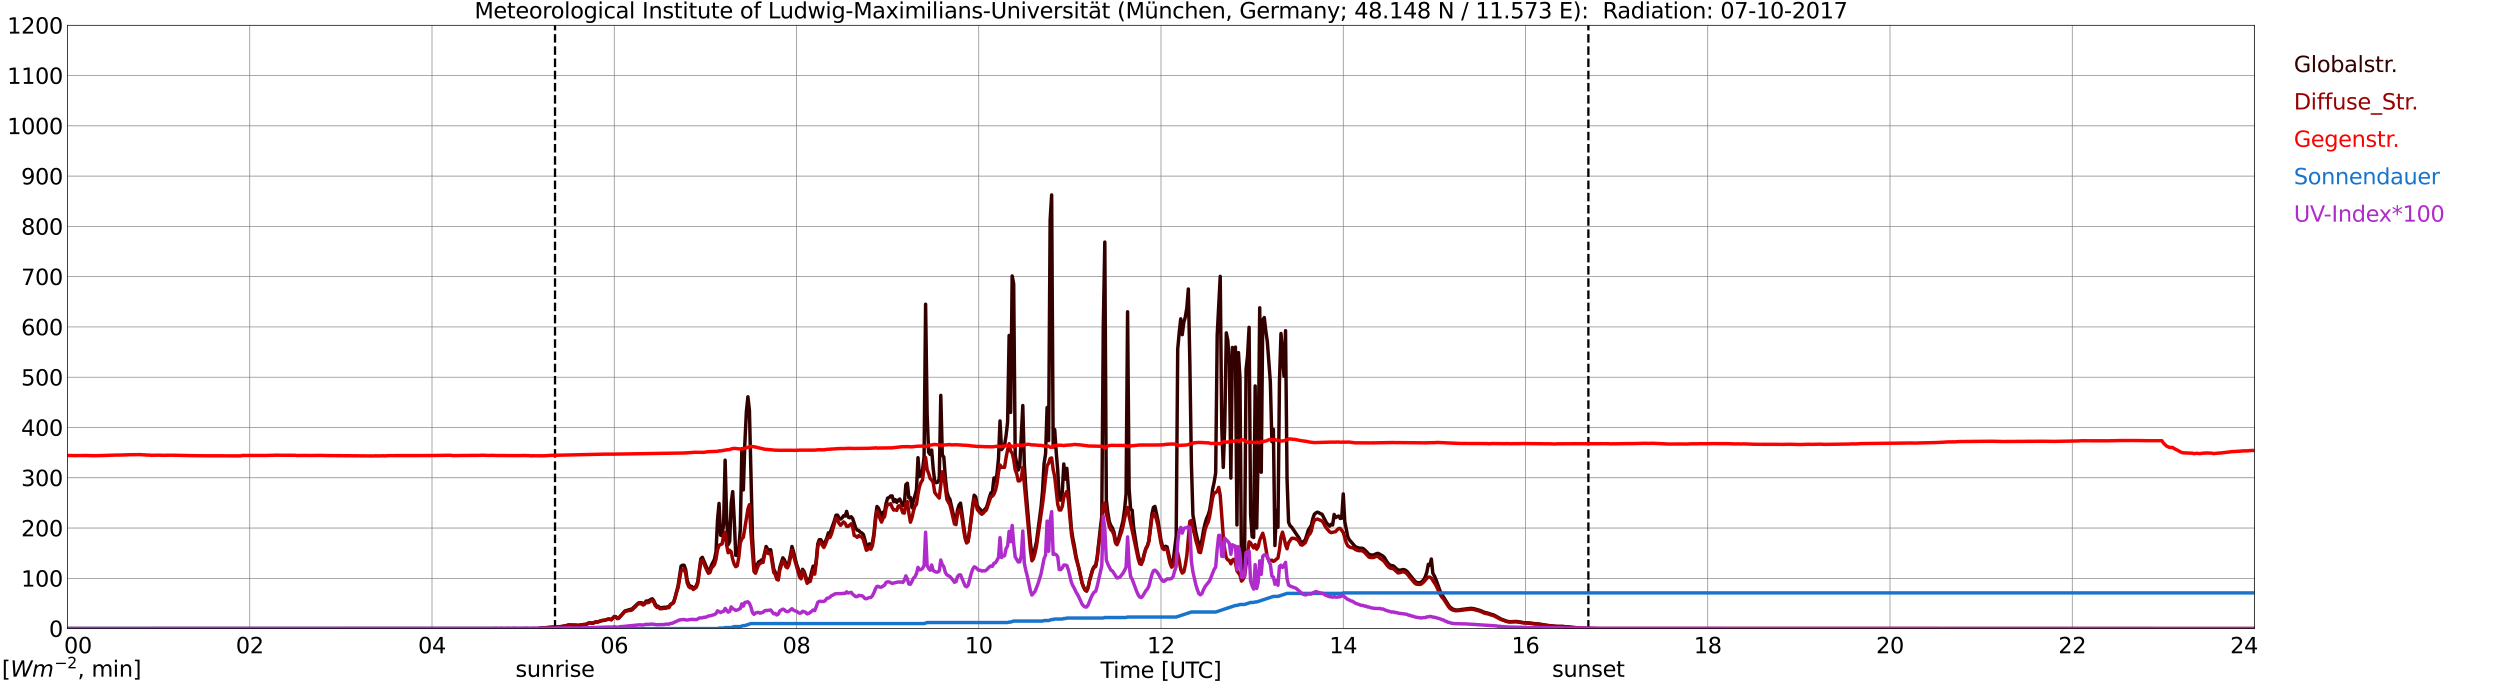 <?xml version="1.0" encoding="utf-8" standalone="no"?>
<!DOCTYPE svg PUBLIC "-//W3C//DTD SVG 1.1//EN"
  "http://www.w3.org/Graphics/SVG/1.1/DTD/svg11.dtd">
<svg xmlns:xlink="http://www.w3.org/1999/xlink" width="1085.4pt" height="296.64pt" viewBox="0 0 1085.4 296.64" xmlns="http://www.w3.org/2000/svg" version="1.1">
 <defs>
  <style type="text/css">*{stroke-linejoin: round; stroke-linecap: butt}</style>
 </defs>
 <g id="figure_1">
  <g id="patch_1">
   <path d="M 0 296.64 
L 1085.4 296.64 
L 1085.4 0 
L 0 0 
z
" style="fill: #ffffff"/>
  </g>
  <g id="axes_1">
   <g id="patch_2">
    <path d="M 29.306 272.909 
L 978.814 272.909 
L 978.814 10.976 
L 29.306 10.976 
z
" style="fill: #ffffff"/>
   </g>
   <g id="patch_3">
    <path d="M 978.814 272.909 
L 978.814 272.909 
L 978.814 10.976 
L 978.814 10.976 
z
" clip-path="url(#p959f37b7b1)" style="fill: #d3d3d3; opacity: 0.25; stroke: #d3d3d3; stroke-linejoin: miter"/>
   </g>
   <g id="matplotlib.axis_1">
    <g id="xtick_1">
     <g id="line2d_1">
      <path d="M 29.306 272.909 
L 29.306 10.976 
" clip-path="url(#p959f37b7b1)" style="fill: none; stroke: #808080; stroke-width: 0.3; stroke-linecap: square"/>
     </g>
     <g id="line2d_2"/>
     <g id="text_1">
      <!--    00 -->
      <g transform="translate(18.733 283.627) scale(0.095 -0.095)">
       <defs>
        <path id="DejaVuSans-20" transform="scale(0.016)"/>
        <path id="DejaVuSans-30" d="M 2034 4250 
Q 1547 4250 1301 3770 
Q 1056 3291 1056 2328 
Q 1056 1369 1301 889 
Q 1547 409 2034 409 
Q 2525 409 2770 889 
Q 3016 1369 3016 2328 
Q 3016 3291 2770 3770 
Q 2525 4250 2034 4250 
z
M 2034 4750 
Q 2819 4750 3233 4129 
Q 3647 3509 3647 2328 
Q 3647 1150 3233 529 
Q 2819 -91 2034 -91 
Q 1250 -91 836 529 
Q 422 1150 422 2328 
Q 422 3509 836 4129 
Q 1250 4750 2034 4750 
z
" transform="scale(0.016)"/>
       </defs>
       <use xlink:href="#DejaVuSans-20"/>
       <use xlink:href="#DejaVuSans-20" transform="translate(31.787 0)"/>
       <use xlink:href="#DejaVuSans-20" transform="translate(63.574 0)"/>
       <use xlink:href="#DejaVuSans-30" transform="translate(95.361 0)"/>
       <use xlink:href="#DejaVuSans-30" transform="translate(158.984 0)"/>
      </g>
     </g>
    </g>
    <g id="xtick_2">
     <g id="line2d_3">
      <path d="M 108.431 272.909 
L 108.431 10.976 
" clip-path="url(#p959f37b7b1)" style="fill: none; stroke: #808080; stroke-width: 0.3; stroke-linecap: square"/>
     </g>
     <g id="line2d_4"/>
     <g id="text_2">
      <!-- 02 -->
      <g transform="translate(102.387 283.627) scale(0.095 -0.095)">
       <defs>
        <path id="DejaVuSans-32" d="M 1228 531 
L 3431 531 
L 3431 0 
L 469 0 
L 469 531 
Q 828 903 1448 1529 
Q 2069 2156 2228 2338 
Q 2531 2678 2651 2914 
Q 2772 3150 2772 3378 
Q 2772 3750 2511 3984 
Q 2250 4219 1831 4219 
Q 1534 4219 1204 4116 
Q 875 4013 500 3803 
L 500 4441 
Q 881 4594 1212 4672 
Q 1544 4750 1819 4750 
Q 2544 4750 2975 4387 
Q 3406 4025 3406 3419 
Q 3406 3131 3298 2873 
Q 3191 2616 2906 2266 
Q 2828 2175 2409 1742 
Q 1991 1309 1228 531 
z
" transform="scale(0.016)"/>
       </defs>
       <use xlink:href="#DejaVuSans-30"/>
       <use xlink:href="#DejaVuSans-32" transform="translate(63.623 0)"/>
      </g>
     </g>
    </g>
    <g id="xtick_3">
     <g id="line2d_5">
      <path d="M 187.557 272.909 
L 187.557 10.976 
" clip-path="url(#p959f37b7b1)" style="fill: none; stroke: #808080; stroke-width: 0.3; stroke-linecap: square"/>
     </g>
     <g id="line2d_6"/>
     <g id="text_3">
      <!-- 04 -->
      <g transform="translate(181.513 283.627) scale(0.095 -0.095)">
       <defs>
        <path id="DejaVuSans-34" d="M 2419 4116 
L 825 1625 
L 2419 1625 
L 2419 4116 
z
M 2253 4666 
L 3047 4666 
L 3047 1625 
L 3713 1625 
L 3713 1100 
L 3047 1100 
L 3047 0 
L 2419 0 
L 2419 1100 
L 313 1100 
L 313 1709 
L 2253 4666 
z
" transform="scale(0.016)"/>
       </defs>
       <use xlink:href="#DejaVuSans-30"/>
       <use xlink:href="#DejaVuSans-34" transform="translate(63.623 0)"/>
      </g>
     </g>
    </g>
    <g id="xtick_4">
     <g id="line2d_7">
      <path d="M 266.683 272.909 
L 266.683 10.976 
" clip-path="url(#p959f37b7b1)" style="fill: none; stroke: #808080; stroke-width: 0.3; stroke-linecap: square"/>
     </g>
     <g id="line2d_8"/>
     <g id="text_4">
      <!-- 06 -->
      <g transform="translate(260.638 283.627) scale(0.095 -0.095)">
       <defs>
        <path id="DejaVuSans-36" d="M 2113 2584 
Q 1688 2584 1439 2293 
Q 1191 2003 1191 1497 
Q 1191 994 1439 701 
Q 1688 409 2113 409 
Q 2538 409 2786 701 
Q 3034 994 3034 1497 
Q 3034 2003 2786 2293 
Q 2538 2584 2113 2584 
z
M 3366 4563 
L 3366 3988 
Q 3128 4100 2886 4159 
Q 2644 4219 2406 4219 
Q 1781 4219 1451 3797 
Q 1122 3375 1075 2522 
Q 1259 2794 1537 2939 
Q 1816 3084 2150 3084 
Q 2853 3084 3261 2657 
Q 3669 2231 3669 1497 
Q 3669 778 3244 343 
Q 2819 -91 2113 -91 
Q 1303 -91 875 529 
Q 447 1150 447 2328 
Q 447 3434 972 4092 
Q 1497 4750 2381 4750 
Q 2619 4750 2861 4703 
Q 3103 4656 3366 4563 
z
" transform="scale(0.016)"/>
       </defs>
       <use xlink:href="#DejaVuSans-30"/>
       <use xlink:href="#DejaVuSans-36" transform="translate(63.623 0)"/>
      </g>
     </g>
    </g>
    <g id="xtick_5">
     <g id="line2d_9">
      <path d="M 345.808 272.909 
L 345.808 10.976 
" clip-path="url(#p959f37b7b1)" style="fill: none; stroke: #808080; stroke-width: 0.3; stroke-linecap: square"/>
     </g>
     <g id="line2d_10"/>
     <g id="text_5">
      <!-- 08 -->
      <g transform="translate(339.764 283.627) scale(0.095 -0.095)">
       <defs>
        <path id="DejaVuSans-38" d="M 2034 2216 
Q 1584 2216 1326 1975 
Q 1069 1734 1069 1313 
Q 1069 891 1326 650 
Q 1584 409 2034 409 
Q 2484 409 2743 651 
Q 3003 894 3003 1313 
Q 3003 1734 2745 1975 
Q 2488 2216 2034 2216 
z
M 1403 2484 
Q 997 2584 770 2862 
Q 544 3141 544 3541 
Q 544 4100 942 4425 
Q 1341 4750 2034 4750 
Q 2731 4750 3128 4425 
Q 3525 4100 3525 3541 
Q 3525 3141 3298 2862 
Q 3072 2584 2669 2484 
Q 3125 2378 3379 2068 
Q 3634 1759 3634 1313 
Q 3634 634 3220 271 
Q 2806 -91 2034 -91 
Q 1263 -91 848 271 
Q 434 634 434 1313 
Q 434 1759 690 2068 
Q 947 2378 1403 2484 
z
M 1172 3481 
Q 1172 3119 1398 2916 
Q 1625 2713 2034 2713 
Q 2441 2713 2670 2916 
Q 2900 3119 2900 3481 
Q 2900 3844 2670 4047 
Q 2441 4250 2034 4250 
Q 1625 4250 1398 4047 
Q 1172 3844 1172 3481 
z
" transform="scale(0.016)"/>
       </defs>
       <use xlink:href="#DejaVuSans-30"/>
       <use xlink:href="#DejaVuSans-38" transform="translate(63.623 0)"/>
      </g>
     </g>
    </g>
    <g id="xtick_6">
     <g id="line2d_11">
      <path d="M 424.934 272.909 
L 424.934 10.976 
" clip-path="url(#p959f37b7b1)" style="fill: none; stroke: #808080; stroke-width: 0.3; stroke-linecap: square"/>
     </g>
     <g id="line2d_12"/>
     <g id="text_6">
      <!-- 10 -->
      <g transform="translate(418.89 283.627) scale(0.095 -0.095)">
       <defs>
        <path id="DejaVuSans-31" d="M 794 531 
L 1825 531 
L 1825 4091 
L 703 3866 
L 703 4441 
L 1819 4666 
L 2450 4666 
L 2450 531 
L 3481 531 
L 3481 0 
L 794 0 
L 794 531 
z
" transform="scale(0.016)"/>
       </defs>
       <use xlink:href="#DejaVuSans-31"/>
       <use xlink:href="#DejaVuSans-30" transform="translate(63.623 0)"/>
      </g>
     </g>
    </g>
    <g id="xtick_7">
     <g id="line2d_13">
      <path d="M 504.06 272.909 
L 504.06 10.976 
" clip-path="url(#p959f37b7b1)" style="fill: none; stroke: #808080; stroke-width: 0.3; stroke-linecap: square"/>
     </g>
     <g id="line2d_14"/>
     <g id="text_7">
      <!-- 12 -->
      <g transform="translate(498.015 283.627) scale(0.095 -0.095)">
       <use xlink:href="#DejaVuSans-31"/>
       <use xlink:href="#DejaVuSans-32" transform="translate(63.623 0)"/>
      </g>
     </g>
    </g>
    <g id="xtick_8">
     <g id="line2d_15">
      <path d="M 583.185 272.909 
L 583.185 10.976 
" clip-path="url(#p959f37b7b1)" style="fill: none; stroke: #808080; stroke-width: 0.3; stroke-linecap: square"/>
     </g>
     <g id="line2d_16"/>
     <g id="text_8">
      <!-- 14 -->
      <g transform="translate(577.141 283.627) scale(0.095 -0.095)">
       <use xlink:href="#DejaVuSans-31"/>
       <use xlink:href="#DejaVuSans-34" transform="translate(63.623 0)"/>
      </g>
     </g>
    </g>
    <g id="xtick_9">
     <g id="line2d_17">
      <path d="M 662.311 272.909 
L 662.311 10.976 
" clip-path="url(#p959f37b7b1)" style="fill: none; stroke: #808080; stroke-width: 0.3; stroke-linecap: square"/>
     </g>
     <g id="line2d_18"/>
     <g id="text_9">
      <!-- 16 -->
      <g transform="translate(656.267 283.627) scale(0.095 -0.095)">
       <use xlink:href="#DejaVuSans-31"/>
       <use xlink:href="#DejaVuSans-36" transform="translate(63.623 0)"/>
      </g>
     </g>
    </g>
    <g id="xtick_10">
     <g id="line2d_19">
      <path d="M 741.437 272.909 
L 741.437 10.976 
" clip-path="url(#p959f37b7b1)" style="fill: none; stroke: #808080; stroke-width: 0.3; stroke-linecap: square"/>
     </g>
     <g id="line2d_20"/>
     <g id="text_10">
      <!-- 18 -->
      <g transform="translate(735.392 283.627) scale(0.095 -0.095)">
       <use xlink:href="#DejaVuSans-31"/>
       <use xlink:href="#DejaVuSans-38" transform="translate(63.623 0)"/>
      </g>
     </g>
    </g>
    <g id="xtick_11">
     <g id="line2d_21">
      <path d="M 820.562 272.909 
L 820.562 10.976 
" clip-path="url(#p959f37b7b1)" style="fill: none; stroke: #808080; stroke-width: 0.3; stroke-linecap: square"/>
     </g>
     <g id="line2d_22"/>
     <g id="text_11">
      <!-- 20 -->
      <g transform="translate(814.518 283.627) scale(0.095 -0.095)">
       <use xlink:href="#DejaVuSans-32"/>
       <use xlink:href="#DejaVuSans-30" transform="translate(63.623 0)"/>
      </g>
     </g>
    </g>
    <g id="xtick_12">
     <g id="line2d_23">
      <path d="M 899.688 272.909 
L 899.688 10.976 
" clip-path="url(#p959f37b7b1)" style="fill: none; stroke: #808080; stroke-width: 0.3; stroke-linecap: square"/>
     </g>
     <g id="line2d_24"/>
     <g id="text_12">
      <!-- 22 -->
      <g transform="translate(893.644 283.627) scale(0.095 -0.095)">
       <use xlink:href="#DejaVuSans-32"/>
       <use xlink:href="#DejaVuSans-32" transform="translate(63.623 0)"/>
      </g>
     </g>
    </g>
    <g id="xtick_13">
     <g id="line2d_25">
      <path d="M 978.814 272.909 
L 978.814 10.976 
" clip-path="url(#p959f37b7b1)" style="fill: none; stroke: #808080; stroke-width: 0.3; stroke-linecap: square"/>
     </g>
     <g id="line2d_26"/>
     <g id="text_13">
      <!-- 24    -->
      <g transform="translate(968.241 283.627) scale(0.095 -0.095)">
       <use xlink:href="#DejaVuSans-32"/>
       <use xlink:href="#DejaVuSans-34" transform="translate(63.623 0)"/>
       <use xlink:href="#DejaVuSans-20" transform="translate(127.246 0)"/>
       <use xlink:href="#DejaVuSans-20" transform="translate(159.033 0)"/>
       <use xlink:href="#DejaVuSans-20" transform="translate(190.82 0)"/>
      </g>
     </g>
    </g>
    <g id="text_14">
     <!-- Time [UTC] -->
     <g transform="translate(477.806 294.322) scale(0.095 -0.095)">
      <defs>
       <path id="DejaVuSans-54" d="M -19 4666 
L 3928 4666 
L 3928 4134 
L 2272 4134 
L 2272 0 
L 1638 0 
L 1638 4134 
L -19 4134 
L -19 4666 
z
" transform="scale(0.016)"/>
       <path id="DejaVuSans-69" d="M 603 3500 
L 1178 3500 
L 1178 0 
L 603 0 
L 603 3500 
z
M 603 4863 
L 1178 4863 
L 1178 4134 
L 603 4134 
L 603 4863 
z
" transform="scale(0.016)"/>
       <path id="DejaVuSans-6d" d="M 3328 2828 
Q 3544 3216 3844 3400 
Q 4144 3584 4550 3584 
Q 5097 3584 5394 3201 
Q 5691 2819 5691 2113 
L 5691 0 
L 5113 0 
L 5113 2094 
Q 5113 2597 4934 2840 
Q 4756 3084 4391 3084 
Q 3944 3084 3684 2787 
Q 3425 2491 3425 1978 
L 3425 0 
L 2847 0 
L 2847 2094 
Q 2847 2600 2669 2842 
Q 2491 3084 2119 3084 
Q 1678 3084 1418 2786 
Q 1159 2488 1159 1978 
L 1159 0 
L 581 0 
L 581 3500 
L 1159 3500 
L 1159 2956 
Q 1356 3278 1631 3431 
Q 1906 3584 2284 3584 
Q 2666 3584 2933 3390 
Q 3200 3197 3328 2828 
z
" transform="scale(0.016)"/>
       <path id="DejaVuSans-65" d="M 3597 1894 
L 3597 1613 
L 953 1613 
Q 991 1019 1311 708 
Q 1631 397 2203 397 
Q 2534 397 2845 478 
Q 3156 559 3463 722 
L 3463 178 
Q 3153 47 2828 -22 
Q 2503 -91 2169 -91 
Q 1331 -91 842 396 
Q 353 884 353 1716 
Q 353 2575 817 3079 
Q 1281 3584 2069 3584 
Q 2775 3584 3186 3129 
Q 3597 2675 3597 1894 
z
M 3022 2063 
Q 3016 2534 2758 2815 
Q 2500 3097 2075 3097 
Q 1594 3097 1305 2825 
Q 1016 2553 972 2059 
L 3022 2063 
z
" transform="scale(0.016)"/>
       <path id="DejaVuSans-5b" d="M 550 4863 
L 1875 4863 
L 1875 4416 
L 1125 4416 
L 1125 -397 
L 1875 -397 
L 1875 -844 
L 550 -844 
L 550 4863 
z
" transform="scale(0.016)"/>
       <path id="DejaVuSans-55" d="M 556 4666 
L 1191 4666 
L 1191 1831 
Q 1191 1081 1462 751 
Q 1734 422 2344 422 
Q 2950 422 3222 751 
Q 3494 1081 3494 1831 
L 3494 4666 
L 4128 4666 
L 4128 1753 
Q 4128 841 3676 375 
Q 3225 -91 2344 -91 
Q 1459 -91 1007 375 
Q 556 841 556 1753 
L 556 4666 
z
" transform="scale(0.016)"/>
       <path id="DejaVuSans-43" d="M 4122 4306 
L 4122 3641 
Q 3803 3938 3442 4084 
Q 3081 4231 2675 4231 
Q 1875 4231 1450 3742 
Q 1025 3253 1025 2328 
Q 1025 1406 1450 917 
Q 1875 428 2675 428 
Q 3081 428 3442 575 
Q 3803 722 4122 1019 
L 4122 359 
Q 3791 134 3420 21 
Q 3050 -91 2638 -91 
Q 1578 -91 968 557 
Q 359 1206 359 2328 
Q 359 3453 968 4101 
Q 1578 4750 2638 4750 
Q 3056 4750 3426 4639 
Q 3797 4528 4122 4306 
z
" transform="scale(0.016)"/>
       <path id="DejaVuSans-5d" d="M 1947 4863 
L 1947 -844 
L 622 -844 
L 622 -397 
L 1369 -397 
L 1369 4416 
L 622 4416 
L 622 4863 
L 1947 4863 
z
" transform="scale(0.016)"/>
      </defs>
      <use xlink:href="#DejaVuSans-54"/>
      <use xlink:href="#DejaVuSans-69" transform="translate(57.959 0)"/>
      <use xlink:href="#DejaVuSans-6d" transform="translate(85.742 0)"/>
      <use xlink:href="#DejaVuSans-65" transform="translate(183.154 0)"/>
      <use xlink:href="#DejaVuSans-20" transform="translate(244.678 0)"/>
      <use xlink:href="#DejaVuSans-5b" transform="translate(276.465 0)"/>
      <use xlink:href="#DejaVuSans-55" transform="translate(315.479 0)"/>
      <use xlink:href="#DejaVuSans-54" transform="translate(388.672 0)"/>
      <use xlink:href="#DejaVuSans-43" transform="translate(443.881 0)"/>
      <use xlink:href="#DejaVuSans-5d" transform="translate(513.705 0)"/>
     </g>
    </g>
   </g>
   <g id="matplotlib.axis_2">
    <g id="ytick_1">
     <g id="line2d_27">
      <path d="M 29.306 272.909 
L 978.814 272.909 
" clip-path="url(#p959f37b7b1)" style="fill: none; stroke: #808080; stroke-width: 0.3; stroke-linecap: square"/>
     </g>
     <g id="line2d_28"/>
     <g id="text_15">
      <!-- 0 -->
      <g transform="translate(21.261 276.518) scale(0.095 -0.095)">
       <use xlink:href="#DejaVuSans-30"/>
      </g>
     </g>
    </g>
    <g id="ytick_2">
     <g id="line2d_29">
      <path d="M 29.306 251.081 
L 978.814 251.081 
" clip-path="url(#p959f37b7b1)" style="fill: none; stroke: #808080; stroke-width: 0.3; stroke-linecap: square"/>
     </g>
     <g id="line2d_30"/>
     <g id="text_16">
      <!-- 100 -->
      <g transform="translate(9.173 254.69) scale(0.095 -0.095)">
       <use xlink:href="#DejaVuSans-31"/>
       <use xlink:href="#DejaVuSans-30" transform="translate(63.623 0)"/>
       <use xlink:href="#DejaVuSans-30" transform="translate(127.246 0)"/>
      </g>
     </g>
    </g>
    <g id="ytick_3">
     <g id="line2d_31">
      <path d="M 29.306 229.253 
L 978.814 229.253 
" clip-path="url(#p959f37b7b1)" style="fill: none; stroke: #808080; stroke-width: 0.3; stroke-linecap: square"/>
     </g>
     <g id="line2d_32"/>
     <g id="text_17">
      <!-- 200 -->
      <g transform="translate(9.173 232.863) scale(0.095 -0.095)">
       <use xlink:href="#DejaVuSans-32"/>
       <use xlink:href="#DejaVuSans-30" transform="translate(63.623 0)"/>
       <use xlink:href="#DejaVuSans-30" transform="translate(127.246 0)"/>
      </g>
     </g>
    </g>
    <g id="ytick_4">
     <g id="line2d_33">
      <path d="M 29.306 207.426 
L 978.814 207.426 
" clip-path="url(#p959f37b7b1)" style="fill: none; stroke: #808080; stroke-width: 0.3; stroke-linecap: square"/>
     </g>
     <g id="line2d_34"/>
     <g id="text_18">
      <!-- 300 -->
      <g transform="translate(9.173 211.035) scale(0.095 -0.095)">
       <defs>
        <path id="DejaVuSans-33" d="M 2597 2516 
Q 3050 2419 3304 2112 
Q 3559 1806 3559 1356 
Q 3559 666 3084 287 
Q 2609 -91 1734 -91 
Q 1441 -91 1130 -33 
Q 819 25 488 141 
L 488 750 
Q 750 597 1062 519 
Q 1375 441 1716 441 
Q 2309 441 2620 675 
Q 2931 909 2931 1356 
Q 2931 1769 2642 2001 
Q 2353 2234 1838 2234 
L 1294 2234 
L 1294 2753 
L 1863 2753 
Q 2328 2753 2575 2939 
Q 2822 3125 2822 3475 
Q 2822 3834 2567 4026 
Q 2313 4219 1838 4219 
Q 1578 4219 1281 4162 
Q 984 4106 628 3988 
L 628 4550 
Q 988 4650 1302 4700 
Q 1616 4750 1894 4750 
Q 2613 4750 3031 4423 
Q 3450 4097 3450 3541 
Q 3450 3153 3228 2886 
Q 3006 2619 2597 2516 
z
" transform="scale(0.016)"/>
       </defs>
       <use xlink:href="#DejaVuSans-33"/>
       <use xlink:href="#DejaVuSans-30" transform="translate(63.623 0)"/>
       <use xlink:href="#DejaVuSans-30" transform="translate(127.246 0)"/>
      </g>
     </g>
    </g>
    <g id="ytick_5">
     <g id="line2d_35">
      <path d="M 29.306 185.598 
L 978.814 185.598 
" clip-path="url(#p959f37b7b1)" style="fill: none; stroke: #808080; stroke-width: 0.3; stroke-linecap: square"/>
     </g>
     <g id="line2d_36"/>
     <g id="text_19">
      <!-- 400 -->
      <g transform="translate(9.173 189.207) scale(0.095 -0.095)">
       <use xlink:href="#DejaVuSans-34"/>
       <use xlink:href="#DejaVuSans-30" transform="translate(63.623 0)"/>
       <use xlink:href="#DejaVuSans-30" transform="translate(127.246 0)"/>
      </g>
     </g>
    </g>
    <g id="ytick_6">
     <g id="line2d_37">
      <path d="M 29.306 163.77 
L 978.814 163.77 
" clip-path="url(#p959f37b7b1)" style="fill: none; stroke: #808080; stroke-width: 0.3; stroke-linecap: square"/>
     </g>
     <g id="line2d_38"/>
     <g id="text_20">
      <!-- 500 -->
      <g transform="translate(9.173 167.379) scale(0.095 -0.095)">
       <defs>
        <path id="DejaVuSans-35" d="M 691 4666 
L 3169 4666 
L 3169 4134 
L 1269 4134 
L 1269 2991 
Q 1406 3038 1543 3061 
Q 1681 3084 1819 3084 
Q 2600 3084 3056 2656 
Q 3513 2228 3513 1497 
Q 3513 744 3044 326 
Q 2575 -91 1722 -91 
Q 1428 -91 1123 -41 
Q 819 9 494 109 
L 494 744 
Q 775 591 1075 516 
Q 1375 441 1709 441 
Q 2250 441 2565 725 
Q 2881 1009 2881 1497 
Q 2881 1984 2565 2268 
Q 2250 2553 1709 2553 
Q 1456 2553 1204 2497 
Q 953 2441 691 2322 
L 691 4666 
z
" transform="scale(0.016)"/>
       </defs>
       <use xlink:href="#DejaVuSans-35"/>
       <use xlink:href="#DejaVuSans-30" transform="translate(63.623 0)"/>
       <use xlink:href="#DejaVuSans-30" transform="translate(127.246 0)"/>
      </g>
     </g>
    </g>
    <g id="ytick_7">
     <g id="line2d_39">
      <path d="M 29.306 141.942 
L 978.814 141.942 
" clip-path="url(#p959f37b7b1)" style="fill: none; stroke: #808080; stroke-width: 0.3; stroke-linecap: square"/>
     </g>
     <g id="line2d_40"/>
     <g id="text_21">
      <!-- 600 -->
      <g transform="translate(9.173 145.551) scale(0.095 -0.095)">
       <use xlink:href="#DejaVuSans-36"/>
       <use xlink:href="#DejaVuSans-30" transform="translate(63.623 0)"/>
       <use xlink:href="#DejaVuSans-30" transform="translate(127.246 0)"/>
      </g>
     </g>
    </g>
    <g id="ytick_8">
     <g id="line2d_41">
      <path d="M 29.306 120.114 
L 978.814 120.114 
" clip-path="url(#p959f37b7b1)" style="fill: none; stroke: #808080; stroke-width: 0.3; stroke-linecap: square"/>
     </g>
     <g id="line2d_42"/>
     <g id="text_22">
      <!-- 700 -->
      <g transform="translate(9.173 123.724) scale(0.095 -0.095)">
       <defs>
        <path id="DejaVuSans-37" d="M 525 4666 
L 3525 4666 
L 3525 4397 
L 1831 0 
L 1172 0 
L 2766 4134 
L 525 4134 
L 525 4666 
z
" transform="scale(0.016)"/>
       </defs>
       <use xlink:href="#DejaVuSans-37"/>
       <use xlink:href="#DejaVuSans-30" transform="translate(63.623 0)"/>
       <use xlink:href="#DejaVuSans-30" transform="translate(127.246 0)"/>
      </g>
     </g>
    </g>
    <g id="ytick_9">
     <g id="line2d_43">
      <path d="M 29.306 98.287 
L 978.814 98.287 
" clip-path="url(#p959f37b7b1)" style="fill: none; stroke: #808080; stroke-width: 0.3; stroke-linecap: square"/>
     </g>
     <g id="line2d_44"/>
     <g id="text_23">
      <!-- 800 -->
      <g transform="translate(9.173 101.896) scale(0.095 -0.095)">
       <use xlink:href="#DejaVuSans-38"/>
       <use xlink:href="#DejaVuSans-30" transform="translate(63.623 0)"/>
       <use xlink:href="#DejaVuSans-30" transform="translate(127.246 0)"/>
      </g>
     </g>
    </g>
    <g id="ytick_10">
     <g id="line2d_45">
      <path d="M 29.306 76.459 
L 978.814 76.459 
" clip-path="url(#p959f37b7b1)" style="fill: none; stroke: #808080; stroke-width: 0.3; stroke-linecap: square"/>
     </g>
     <g id="line2d_46"/>
     <g id="text_24">
      <!-- 900 -->
      <g transform="translate(9.173 80.068) scale(0.095 -0.095)">
       <defs>
        <path id="DejaVuSans-39" d="M 703 97 
L 703 672 
Q 941 559 1184 500 
Q 1428 441 1663 441 
Q 2288 441 2617 861 
Q 2947 1281 2994 2138 
Q 2813 1869 2534 1725 
Q 2256 1581 1919 1581 
Q 1219 1581 811 2004 
Q 403 2428 403 3163 
Q 403 3881 828 4315 
Q 1253 4750 1959 4750 
Q 2769 4750 3195 4129 
Q 3622 3509 3622 2328 
Q 3622 1225 3098 567 
Q 2575 -91 1691 -91 
Q 1453 -91 1209 -44 
Q 966 3 703 97 
z
M 1959 2075 
Q 2384 2075 2632 2365 
Q 2881 2656 2881 3163 
Q 2881 3666 2632 3958 
Q 2384 4250 1959 4250 
Q 1534 4250 1286 3958 
Q 1038 3666 1038 3163 
Q 1038 2656 1286 2365 
Q 1534 2075 1959 2075 
z
" transform="scale(0.016)"/>
       </defs>
       <use xlink:href="#DejaVuSans-39"/>
       <use xlink:href="#DejaVuSans-30" transform="translate(63.623 0)"/>
       <use xlink:href="#DejaVuSans-30" transform="translate(127.246 0)"/>
      </g>
     </g>
    </g>
    <g id="ytick_11">
     <g id="line2d_47">
      <path d="M 29.306 54.631 
L 978.814 54.631 
" clip-path="url(#p959f37b7b1)" style="fill: none; stroke: #808080; stroke-width: 0.3; stroke-linecap: square"/>
     </g>
     <g id="line2d_48"/>
     <g id="text_25">
      <!-- 1000 -->
      <g transform="translate(3.128 58.24) scale(0.095 -0.095)">
       <use xlink:href="#DejaVuSans-31"/>
       <use xlink:href="#DejaVuSans-30" transform="translate(63.623 0)"/>
       <use xlink:href="#DejaVuSans-30" transform="translate(127.246 0)"/>
       <use xlink:href="#DejaVuSans-30" transform="translate(190.869 0)"/>
      </g>
     </g>
    </g>
    <g id="ytick_12">
     <g id="line2d_49">
      <path d="M 29.306 32.803 
L 978.814 32.803 
" clip-path="url(#p959f37b7b1)" style="fill: none; stroke: #808080; stroke-width: 0.3; stroke-linecap: square"/>
     </g>
     <g id="line2d_50"/>
     <g id="text_26">
      <!-- 1100 -->
      <g transform="translate(3.128 36.413) scale(0.095 -0.095)">
       <use xlink:href="#DejaVuSans-31"/>
       <use xlink:href="#DejaVuSans-31" transform="translate(63.623 0)"/>
       <use xlink:href="#DejaVuSans-30" transform="translate(127.246 0)"/>
       <use xlink:href="#DejaVuSans-30" transform="translate(190.869 0)"/>
      </g>
     </g>
    </g>
    <g id="ytick_13">
     <g id="line2d_51">
      <path d="M 29.306 10.976 
L 978.814 10.976 
" clip-path="url(#p959f37b7b1)" style="fill: none; stroke: #808080; stroke-width: 0.3; stroke-linecap: square"/>
     </g>
     <g id="line2d_52"/>
     <g id="text_27">
      <!-- 1200 -->
      <g transform="translate(3.128 14.585) scale(0.095 -0.095)">
       <use xlink:href="#DejaVuSans-31"/>
       <use xlink:href="#DejaVuSans-32" transform="translate(63.623 0)"/>
       <use xlink:href="#DejaVuSans-30" transform="translate(127.246 0)"/>
       <use xlink:href="#DejaVuSans-30" transform="translate(190.869 0)"/>
      </g>
     </g>
    </g>
   </g>
   <g id="line2d_53">
    <path d="M 240.967 272.909 
L 240.967 10.976 
" clip-path="url(#p959f37b7b1)" style="fill: none; stroke-dasharray: 3.7,1.6; stroke-dashoffset: 0; stroke: #000000"/>
   </g>
   <g id="line2d_54">
    <path d="M 689.609 272.909 
L 689.609 10.976 
" clip-path="url(#p959f37b7b1)" style="fill: none; stroke-dasharray: 3.7,1.6; stroke-dashoffset: 0; stroke: #000000"/>
   </g>
   <g id="line2d_55">
    <path d="M 29.306 272.909 
L 233.714 272.909 
L 234.373 272.675 
L 235.692 272.616 
L 240.308 272.261 
L 241.626 272.232 
L 243.604 272.053 
L 246.242 271.551 
L 246.901 271.313 
L 248.22 271.344 
L 248.88 271.433 
L 250.198 271.433 
L 250.858 271.551 
L 253.495 271.165 
L 254.155 271.195 
L 254.814 270.957 
L 255.473 270.573 
L 256.133 270.425 
L 257.451 270.573 
L 258.77 269.951 
L 259.43 270.01 
L 261.408 269.419 
L 262.726 269.211 
L 264.045 268.766 
L 264.705 268.766 
L 265.364 269.004 
L 266.023 268.412 
L 266.683 267.67 
L 267.342 267.729 
L 268.002 268.412 
L 268.661 268.323 
L 271.298 265.271 
L 272.617 264.887 
L 273.277 264.649 
L 273.936 264.562 
L 274.595 264.206 
L 277.233 261.748 
L 278.552 261.687 
L 279.211 262.132 
L 279.87 261.807 
L 280.53 260.947 
L 281.189 260.947 
L 281.849 260.711 
L 282.508 260.238 
L 283.167 259.971 
L 283.827 260.74 
L 284.486 262.25 
L 285.145 263.198 
L 285.805 263.228 
L 286.464 263.85 
L 287.124 263.85 
L 288.442 263.643 
L 289.102 263.702 
L 289.761 263.466 
L 290.42 263.494 
L 291.08 262.458 
L 292.399 261.482 
L 293.058 259.526 
L 294.377 254.432 
L 295.696 245.783 
L 296.355 245.369 
L 297.014 245.428 
L 297.674 247.204 
L 298.333 251.856 
L 298.992 253.661 
L 299.652 254.58 
L 300.311 254.611 
L 300.971 255.409 
L 301.63 255.025 
L 302.289 254.373 
L 302.949 252.506 
L 304.267 242.614 
L 304.927 241.964 
L 306.905 246.613 
L 307.564 247.857 
L 308.224 247.266 
L 308.883 245.399 
L 310.202 242.762 
L 310.861 239.534 
L 311.521 225.674 
L 312.18 218.566 
L 312.839 232.368 
L 313.499 232.545 
L 314.158 227.509 
L 314.818 199.788 
L 315.477 224.816 
L 316.136 236.485 
L 316.796 235.033 
L 317.455 218.27 
L 318.114 213.441 
L 318.774 225.497 
L 319.433 241.075 
L 320.093 241.165 
L 320.752 238.379 
L 321.411 229.731 
L 322.071 195.228 
L 322.73 212.701 
L 323.39 192.356 
L 324.049 178.641 
L 324.708 172.274 
L 325.368 178.05 
L 326.686 233.078 
L 327.346 244.718 
L 328.005 246.554 
L 329.324 243.978 
L 329.983 243.651 
L 330.643 243.088 
L 331.302 242.97 
L 332.621 237.284 
L 333.28 238.41 
L 333.94 238.825 
L 334.599 238.676 
L 335.918 247.028 
L 336.577 248.42 
L 337.236 250.522 
L 337.896 250.76 
L 338.555 246.377 
L 339.874 242.199 
L 340.533 243 
L 341.193 244.659 
L 341.852 245.043 
L 342.512 244.096 
L 343.171 241.045 
L 343.83 237.284 
L 344.49 239.506 
L 345.808 244.836 
L 346.468 246.702 
L 347.127 249.101 
L 347.787 250.225 
L 348.446 247.176 
L 349.105 248.123 
L 350.424 252.212 
L 351.743 251.026 
L 352.402 248.095 
L 353.062 245.783 
L 353.721 247.65 
L 354.38 243.326 
L 355.04 236.157 
L 355.699 234.322 
L 356.359 234.293 
L 357.677 236.633 
L 358.996 233.551 
L 359.655 231.331 
L 360.315 231.508 
L 362.293 225.97 
L 362.952 223.689 
L 363.612 223.661 
L 364.271 224.816 
L 364.93 225.377 
L 365.59 224.875 
L 366.249 223.897 
L 366.909 224.045 
L 367.568 222.03 
L 368.227 224.46 
L 368.887 224.816 
L 369.546 224.342 
L 370.206 225.171 
L 371.524 229.288 
L 372.184 230.177 
L 372.843 230.323 
L 373.502 231.065 
L 374.162 231.39 
L 374.821 232.041 
L 375.481 234.263 
L 376.14 236.9 
L 376.799 237.135 
L 377.459 236.129 
L 378.118 236.841 
L 378.777 235.566 
L 379.437 231.657 
L 380.096 224.578 
L 380.756 219.898 
L 381.415 220.64 
L 382.734 224.194 
L 383.393 222.386 
L 384.053 222.209 
L 384.712 218.507 
L 385.371 216.255 
L 386.031 216.047 
L 386.69 215.338 
L 387.349 215.308 
L 388.009 217.826 
L 388.668 216.907 
L 389.328 218.121 
L 389.987 217.115 
L 390.646 216.67 
L 391.965 219.514 
L 392.624 218.774 
L 393.284 210.42 
L 393.943 209.798 
L 394.603 216.196 
L 395.262 216.019 
L 395.921 220.402 
L 396.581 217.143 
L 397.24 215.218 
L 397.899 212.612 
L 398.559 198.723 
L 399.218 206.926 
L 399.878 206.127 
L 400.537 204.143 
L 401.196 198.398 
L 401.856 132.085 
L 402.515 179.591 
L 403.175 196.383 
L 403.834 197.302 
L 404.493 195.405 
L 405.153 203.403 
L 405.812 208.999 
L 406.471 209.562 
L 407.131 209.325 
L 407.79 207.814 
L 408.45 171.652 
L 409.109 197.538 
L 409.768 198.456 
L 410.428 207.223 
L 411.087 213.472 
L 411.746 215.663 
L 412.406 216.759 
L 414.384 225.525 
L 415.043 226.237 
L 415.703 221.528 
L 416.362 219.337 
L 417.022 218.446 
L 419 232.811 
L 419.659 235.003 
L 420.318 234.56 
L 420.978 230.412 
L 422.297 219.337 
L 422.956 215.013 
L 423.615 215.722 
L 424.275 219.455 
L 424.934 220.579 
L 425.593 221.142 
L 426.253 222.061 
L 426.912 221.913 
L 427.572 221.083 
L 428.231 220.433 
L 428.89 218.418 
L 429.55 215.96 
L 430.209 213.976 
L 430.869 213.59 
L 431.528 207.519 
L 432.187 208.94 
L 432.847 205.771 
L 433.506 199.079 
L 434.165 182.758 
L 434.825 195.198 
L 435.484 194.34 
L 436.144 193.155 
L 436.803 189.097 
L 437.462 183.203 
L 438.122 145.649 
L 438.781 179.056 
L 439.44 119.822 
L 440.1 123.229 
L 440.759 197.893 
L 442.078 204.084 
L 442.737 202.394 
L 444.056 176.066 
L 444.716 201.447 
L 445.375 212.11 
L 447.353 235.596 
L 448.012 240.957 
L 448.672 240.274 
L 449.331 238.203 
L 449.991 235.21 
L 451.969 220.254 
L 452.628 213.264 
L 453.287 201.298 
L 453.947 197.033 
L 454.606 176.923 
L 455.266 191.288 
L 455.925 95.508 
L 456.584 84.638 
L 457.244 194.102 
L 457.903 186.521 
L 458.563 196.293 
L 459.222 204.143 
L 459.881 216.907 
L 460.541 217.174 
L 461.2 213.738 
L 461.859 201.447 
L 462.519 208.021 
L 463.178 203.344 
L 465.156 229.555 
L 465.816 233.966 
L 466.475 237.107 
L 467.134 241.311 
L 469.113 249.9 
L 469.772 252.98 
L 470.431 254.818 
L 471.091 256.149 
L 471.75 256.654 
L 472.409 255.172 
L 473.069 251.943 
L 474.388 247.204 
L 475.047 245.962 
L 475.706 245.399 
L 476.366 241.697 
L 477.685 229.731 
L 478.344 224.281 
L 479.003 141.562 
L 479.663 105.104 
L 480.322 217.084 
L 480.981 222.712 
L 481.641 226.562 
L 482.3 228.162 
L 482.96 229.227 
L 483.619 230.945 
L 484.278 234.588 
L 484.938 235.507 
L 485.597 234.204 
L 487.575 225.999 
L 488.235 221.321 
L 488.894 214.45 
L 489.553 135.372 
L 490.213 212.079 
L 490.872 221.173 
L 491.532 221.498 
L 492.191 229.14 
L 493.51 237.64 
L 494.169 241.134 
L 494.828 243.533 
L 495.488 244.48 
L 496.147 243.118 
L 496.807 240.394 
L 497.466 238.172 
L 498.125 237.046 
L 498.785 234.826 
L 500.103 223.246 
L 500.763 220.313 
L 501.422 219.87 
L 502.741 225.97 
L 504.06 234.588 
L 504.719 237.107 
L 505.379 237.698 
L 506.038 237.166 
L 506.697 237.461 
L 508.016 243.474 
L 508.675 245.043 
L 509.335 243.858 
L 510.654 232.783 
L 511.313 151.601 
L 511.972 144.345 
L 512.632 138.421 
L 513.291 145.293 
L 513.95 139.991 
L 514.61 137.623 
L 515.269 133.713 
L 515.929 125.48 
L 516.588 157.643 
L 517.247 201.032 
L 517.907 223.482 
L 519.226 231.419 
L 520.544 236.721 
L 521.204 237.225 
L 521.863 234.263 
L 522.522 230.205 
L 523.182 227.332 
L 523.841 225.11 
L 524.501 223.661 
L 525.16 221.557 
L 525.819 217.53 
L 526.479 212.376 
L 527.138 209.355 
L 527.797 205.267 
L 528.457 145.472 
L 529.776 120.001 
L 530.435 185.336 
L 531.094 202.929 
L 531.754 184.742 
L 532.413 144.522 
L 533.073 147.781 
L 533.732 157.732 
L 534.391 207.548 
L 535.051 150.861 
L 535.71 152.046 
L 536.369 150.684 
L 537.029 227.924 
L 537.688 153.083 
L 538.348 164.159 
L 539.007 247.827 
L 539.666 246.229 
L 540.326 243.74 
L 540.985 160.428 
L 541.644 154.415 
L 542.304 142.123 
L 542.963 223.393 
L 543.623 232.99 
L 544.282 233.344 
L 544.941 167.566 
L 545.601 229.199 
L 546.26 195.612 
L 546.919 133.624 
L 547.579 205.031 
L 548.238 138.836 
L 548.898 137.86 
L 549.557 143.695 
L 550.216 148.255 
L 551.535 165.876 
L 552.195 191.734 
L 552.854 186.401 
L 553.513 236.841 
L 554.173 221.557 
L 554.832 228.932 
L 555.491 165.492 
L 556.151 144.791 
L 557.47 163.39 
L 558.129 143.575 
L 558.788 208.111 
L 559.448 226.71 
L 560.107 228.28 
L 560.766 228.843 
L 564.063 233.7 
L 564.723 235.448 
L 565.382 235.832 
L 566.042 234.974 
L 566.701 234.381 
L 568.02 230.146 
L 569.338 228.044 
L 569.998 225.051 
L 570.657 223.246 
L 571.317 222.683 
L 571.976 222.358 
L 572.635 222.624 
L 573.295 223.039 
L 573.954 223.246 
L 575.932 227.036 
L 577.251 228.459 
L 577.91 227.629 
L 578.57 227.924 
L 579.229 223.364 
L 579.889 224.726 
L 580.548 224.253 
L 581.207 224.045 
L 581.867 225.11 
L 582.526 224.993 
L 583.185 214.45 
L 583.845 226.503 
L 585.164 233.108 
L 585.823 234.352 
L 588.46 237.373 
L 589.779 237.875 
L 590.439 237.995 
L 591.098 237.995 
L 591.757 238.113 
L 592.417 238.646 
L 594.395 240.689 
L 595.054 240.896 
L 595.714 240.986 
L 596.373 240.957 
L 597.692 240.335 
L 598.351 240.246 
L 600.329 241.37 
L 600.989 241.964 
L 602.307 244.155 
L 602.967 244.926 
L 603.626 245.428 
L 604.286 245.607 
L 604.945 245.666 
L 606.923 247.501 
L 608.242 247.532 
L 608.901 247.294 
L 609.561 247.294 
L 610.22 247.591 
L 610.879 248.064 
L 614.176 252.212 
L 614.836 252.744 
L 615.495 252.952 
L 616.154 253.011 
L 616.814 252.862 
L 617.473 252.419 
L 618.133 251.649 
L 618.792 250.433 
L 619.451 248.479 
L 620.111 245.013 
L 620.77 245.399 
L 621.429 242.704 
L 622.089 248.863 
L 622.748 250.049 
L 623.408 251.529 
L 625.386 257.038 
L 626.705 259.201 
L 629.342 263.377 
L 630.661 264.413 
L 631.98 264.828 
L 633.298 264.828 
L 634.617 264.59 
L 638.573 264.117 
L 639.892 264.265 
L 642.53 265.005 
L 644.508 265.865 
L 645.827 266.16 
L 647.145 266.605 
L 648.464 266.961 
L 651.761 268.796 
L 654.399 269.774 
L 655.717 269.923 
L 658.355 269.803 
L 661.652 270.337 
L 663.63 270.425 
L 666.927 270.84 
L 667.586 270.84 
L 672.202 271.579 
L 673.521 271.728 
L 675.499 271.935 
L 678.796 271.994 
L 680.114 272.143 
L 680.774 272.143 
L 682.092 272.322 
L 684.071 272.498 
L 688.027 272.795 
L 692.643 272.883 
L 695.939 272.909 
L 978.154 272.909 
L 978.154 272.909 
" clip-path="url(#p959f37b7b1)" style="fill: none; stroke: #330000; stroke-width: 1.5; stroke-linecap: square"/>
   </g>
   <g id="line2d_56">
    <path d="M 29.306 272.909 
L 233.714 272.909 
L 234.373 272.732 
L 239.648 272.313 
L 240.967 272.23 
L 244.264 271.977 
L 246.901 271.348 
L 247.561 271.307 
L 248.88 271.431 
L 249.539 271.348 
L 250.858 271.516 
L 254.814 270.927 
L 255.473 270.508 
L 256.133 270.34 
L 256.792 270.549 
L 257.451 270.593 
L 258.111 270.172 
L 258.77 270.047 
L 259.43 270.13 
L 260.748 269.584 
L 261.408 269.375 
L 262.067 269.375 
L 263.386 269.039 
L 264.045 268.829 
L 264.705 268.871 
L 265.364 269.124 
L 266.683 267.738 
L 267.342 267.906 
L 268.002 268.62 
L 268.661 268.366 
L 271.298 265.514 
L 272.617 265.136 
L 273.277 265.009 
L 273.936 265.009 
L 274.595 264.673 
L 275.255 263.959 
L 275.914 263.414 
L 276.573 262.532 
L 277.233 262.154 
L 278.552 262.154 
L 279.211 262.7 
L 279.87 262.322 
L 280.53 261.484 
L 281.189 261.694 
L 281.849 261.44 
L 282.508 260.938 
L 283.167 260.602 
L 283.827 261.358 
L 284.486 262.91 
L 285.145 263.667 
L 285.805 263.623 
L 286.464 264.296 
L 287.124 264.296 
L 288.442 264.086 
L 289.102 264.127 
L 289.761 263.791 
L 290.42 263.833 
L 291.08 262.576 
L 292.399 261.777 
L 293.058 259.762 
L 293.717 257.202 
L 294.377 255.27 
L 295.696 247.798 
L 296.355 247.462 
L 297.014 247.252 
L 297.674 248.89 
L 298.333 253.046 
L 298.992 254.641 
L 299.652 255.228 
L 300.311 255.102 
L 300.971 255.942 
L 302.289 255.019 
L 302.949 253.255 
L 304.267 243.642 
L 304.927 243.182 
L 306.905 247.63 
L 307.564 248.89 
L 308.224 248.597 
L 308.883 246.707 
L 310.202 245.113 
L 310.861 242.762 
L 311.521 238.689 
L 312.18 236.76 
L 313.499 236.129 
L 314.158 232.477 
L 314.818 231.135 
L 315.477 236.716 
L 316.136 239.99 
L 316.796 238.899 
L 317.455 239.613 
L 318.114 242.845 
L 318.774 244.987 
L 319.433 246.037 
L 320.093 245.615 
L 320.752 241.964 
L 321.411 235.668 
L 322.071 233.988 
L 322.73 233.274 
L 324.708 221.059 
L 325.368 219.13 
L 326.027 231.427 
L 327.346 248.093 
L 328.005 248.89 
L 329.324 245.196 
L 330.643 244.188 
L 331.302 244.188 
L 331.961 240.704 
L 332.621 238.521 
L 333.28 240.158 
L 333.94 240.412 
L 334.599 240.202 
L 335.918 248.553 
L 336.577 249.352 
L 337.236 251.494 
L 337.896 251.828 
L 338.555 247.547 
L 339.874 243.559 
L 340.533 244.314 
L 341.193 246.12 
L 341.852 246.539 
L 342.512 245.279 
L 343.83 238.816 
L 347.127 250.444 
L 347.787 251.282 
L 348.446 247.883 
L 349.105 249.016 
L 350.424 253.255 
L 351.083 252.626 
L 351.743 252.458 
L 353.062 247.379 
L 353.721 249.267 
L 354.38 244.146 
L 355.04 237.388 
L 355.699 235.332 
L 356.359 235.583 
L 357.018 236.76 
L 357.677 237.683 
L 358.337 236.382 
L 358.996 234.533 
L 359.655 233.191 
L 360.315 233.359 
L 360.974 231.89 
L 362.952 224.964 
L 363.612 225.593 
L 364.271 227.23 
L 364.93 228.07 
L 366.249 226.601 
L 366.909 227.147 
L 367.568 228.531 
L 368.227 228.574 
L 369.546 227.398 
L 370.206 228.908 
L 370.865 232.477 
L 371.524 232.772 
L 372.184 233.274 
L 372.843 232.519 
L 373.502 232.94 
L 374.162 233.15 
L 374.821 234.241 
L 376.14 238.899 
L 376.799 238.565 
L 377.459 237.388 
L 378.118 238.438 
L 378.777 236.928 
L 379.437 232.687 
L 380.096 226.056 
L 380.756 221.9 
L 381.415 223.074 
L 382.074 225.174 
L 382.734 226.684 
L 383.393 225.006 
L 384.053 224.333 
L 384.712 220.599 
L 385.371 218.835 
L 386.031 219.003 
L 386.69 218.667 
L 387.349 220.345 
L 388.009 221.437 
L 388.668 221.354 
L 389.328 221.563 
L 389.987 219.675 
L 390.646 219.59 
L 391.306 220.85 
L 391.965 222.613 
L 392.624 222.781 
L 393.284 218.499 
L 393.943 217.785 
L 394.603 222.864 
L 395.262 226.726 
L 395.921 224.923 
L 396.581 221.9 
L 397.24 219.717 
L 397.899 218.961 
L 398.559 214.428 
L 399.218 211.195 
L 399.878 209.39 
L 400.537 208.384 
L 401.196 202.674 
L 401.856 198.644 
L 402.515 203.892 
L 403.175 205.529 
L 403.834 207.711 
L 404.493 208.425 
L 405.153 209.431 
L 405.812 213.756 
L 406.471 214.72 
L 407.79 216.233 
L 409.109 204.815 
L 409.768 206.62 
L 411.087 216.779 
L 412.406 219.213 
L 413.065 221.69 
L 414.384 227.439 
L 415.043 227.776 
L 415.703 223.032 
L 416.362 221.312 
L 417.022 221.941 
L 417.681 225.006 
L 418.34 229.834 
L 419 233.695 
L 419.659 235.751 
L 420.318 235.206 
L 421.637 225.468 
L 422.297 220.472 
L 422.956 216.694 
L 423.615 217.785 
L 424.275 221.144 
L 425.593 222.74 
L 426.253 223.286 
L 426.912 222.781 
L 427.572 221.982 
L 428.231 221.48 
L 430.209 215.646 
L 430.869 215.434 
L 431.528 214.554 
L 432.187 212.917 
L 432.847 210.062 
L 433.506 205.024 
L 434.165 201.877 
L 434.825 202.927 
L 435.484 202.842 
L 436.144 202.927 
L 436.803 198.644 
L 437.462 195.329 
L 438.122 192.642 
L 438.781 195.916 
L 439.44 196.671 
L 440.1 199.526 
L 440.759 203.975 
L 441.419 205.697 
L 442.078 208.803 
L 442.737 208.761 
L 443.397 207.753 
L 444.056 202.968 
L 447.353 238.775 
L 448.012 243.476 
L 448.672 242.594 
L 449.331 240.202 
L 449.991 237.179 
L 452.628 218.876 
L 453.287 213.714 
L 453.947 207.249 
L 454.606 202.169 
L 455.266 201.163 
L 455.925 199.063 
L 456.584 198.812 
L 457.244 203.933 
L 457.903 206.871 
L 459.222 219.003 
L 459.881 221.395 
L 460.541 221.437 
L 461.2 219.885 
L 461.859 215.855 
L 463.178 213.336 
L 463.838 217.115 
L 465.156 231.681 
L 465.816 235.583 
L 466.475 238.689 
L 467.134 242.341 
L 468.453 246.875 
L 469.772 253.046 
L 470.431 254.809 
L 471.091 256.027 
L 471.75 256.488 
L 472.409 254.936 
L 473.069 251.828 
L 474.388 247.462 
L 475.047 246.329 
L 475.706 245.952 
L 476.366 242.468 
L 477.025 236.592 
L 478.344 227.315 
L 479.003 218.92 
L 479.663 218.374 
L 480.322 222.781 
L 481.641 228.743 
L 482.3 230 
L 482.96 230.672 
L 483.619 232.226 
L 484.278 235.71 
L 484.938 236.507 
L 485.597 235.079 
L 486.256 232.813 
L 486.916 231.008 
L 487.575 228.406 
L 488.235 225.089 
L 488.894 222.404 
L 489.553 220.304 
L 490.213 224.041 
L 493.51 239.571 
L 494.169 242.719 
L 494.828 244.734 
L 495.488 245.07 
L 496.147 243.476 
L 496.807 240.663 
L 497.466 238.353 
L 498.125 237.137 
L 498.785 235.038 
L 500.103 224.796 
L 500.763 223.074 
L 501.422 223.537 
L 502.082 225.468 
L 502.741 228.197 
L 504.06 235.878 
L 504.719 238.102 
L 505.379 238.606 
L 506.038 238.019 
L 506.697 238.606 
L 508.016 244.651 
L 508.675 246.246 
L 509.335 245.615 
L 510.654 240.117 
L 511.313 240.075 
L 511.972 243.265 
L 512.632 247.296 
L 513.291 248.807 
L 513.95 248.302 
L 514.61 245.364 
L 515.269 241.25 
L 516.588 226.348 
L 517.247 225.97 
L 517.907 229.454 
L 518.566 231.849 
L 519.226 234.745 
L 519.885 237.011 
L 520.544 239.698 
L 521.204 239.907 
L 521.863 237.011 
L 523.182 230.085 
L 523.841 228.07 
L 524.501 226.769 
L 525.16 224.333 
L 526.479 215.98 
L 527.138 214.05 
L 527.797 213.841 
L 528.457 213.295 
L 529.116 211.614 
L 529.776 215.1 
L 531.094 232.813 
L 531.754 238.816 
L 532.413 242.173 
L 533.073 243.096 
L 533.732 243.35 
L 534.391 244.777 
L 535.051 243.182 
L 535.71 242.804 
L 536.369 244.314 
L 537.029 247.842 
L 538.348 249.645 
L 539.007 252.29 
L 539.666 251.618 
L 540.326 250.19 
L 542.304 235.247 
L 542.963 235.71 
L 543.623 236.928 
L 544.282 237.893 
L 544.941 236.465 
L 545.601 238.438 
L 546.26 237.347 
L 546.919 234.492 
L 548.238 231.512 
L 548.898 233.905 
L 550.216 241.964 
L 550.876 243.096 
L 551.535 243.433 
L 552.195 243.182 
L 552.854 243.727 
L 553.513 243.391 
L 554.173 242.762 
L 554.832 242.3 
L 555.491 238.606 
L 556.151 233.191 
L 556.81 231.05 
L 557.47 233.486 
L 558.129 236.592 
L 558.788 238.27 
L 559.448 235.668 
L 560.766 233.737 
L 561.426 233.695 
L 562.085 233.778 
L 563.404 234.365 
L 564.063 235.332 
L 564.723 236.507 
L 565.382 236.675 
L 566.701 235.625 
L 568.02 232.436 
L 568.679 231.805 
L 569.338 230.504 
L 569.998 227.483 
L 570.657 225.887 
L 571.317 225.551 
L 571.976 225.342 
L 573.954 226.18 
L 574.613 227.105 
L 575.273 228.406 
L 575.932 229.371 
L 577.251 230.882 
L 577.91 231.259 
L 579.889 230.799 
L 580.548 230 
L 581.207 229.454 
L 581.867 229.413 
L 583.185 231.176 
L 584.504 235.71 
L 585.164 236.969 
L 585.823 237.43 
L 586.482 237.725 
L 587.142 237.808 
L 587.801 238.061 
L 588.46 238.606 
L 589.779 239.067 
L 591.098 239.067 
L 591.757 239.32 
L 592.417 239.781 
L 594.395 241.922 
L 595.054 242.049 
L 596.373 242.049 
L 597.692 241.459 
L 598.351 241.671 
L 599.011 242.3 
L 600.329 243.182 
L 600.989 243.81 
L 602.307 245.574 
L 602.967 246.246 
L 603.626 246.665 
L 604.945 246.916 
L 606.923 248.721 
L 607.582 248.68 
L 608.901 248.261 
L 609.561 248.302 
L 610.22 248.597 
L 610.879 249.143 
L 612.198 250.78 
L 614.176 253.131 
L 614.836 253.591 
L 616.154 253.759 
L 616.814 253.676 
L 617.473 253.255 
L 618.133 252.668 
L 619.451 251.157 
L 620.111 250.57 
L 620.77 250.57 
L 621.429 250.989 
L 623.408 254.054 
L 625.386 258.293 
L 626.045 259.301 
L 626.705 260.013 
L 628.683 263.121 
L 629.342 263.959 
L 630.001 264.505 
L 630.661 264.841 
L 631.98 265.177 
L 633.298 265.092 
L 638.573 264.464 
L 639.892 264.632 
L 642.53 265.345 
L 643.848 265.933 
L 644.508 266.227 
L 646.486 266.646 
L 647.145 266.941 
L 648.464 267.275 
L 651.761 269.039 
L 652.42 269.207 
L 653.739 269.711 
L 655.058 270.047 
L 657.695 269.962 
L 658.355 269.921 
L 659.014 270.089 
L 659.674 270.13 
L 660.992 270.381 
L 664.949 270.676 
L 666.267 270.927 
L 667.586 270.927 
L 670.883 271.473 
L 672.861 271.684 
L 676.158 272.018 
L 678.136 271.977 
L 681.433 272.313 
L 686.049 272.691 
L 687.368 272.776 
L 691.983 272.859 
L 693.961 272.9 
L 702.533 272.909 
L 978.154 272.909 
L 978.154 272.909 
" clip-path="url(#p959f37b7b1)" style="fill: none; stroke: #990000; stroke-width: 1.5; stroke-linecap: square"/>
   </g>
   <g id="line2d_57">
    <path d="M 29.306 197.741 
L 32.603 197.81 
L 33.921 197.782 
L 35.24 197.791 
L 37.218 197.754 
L 40.515 197.852 
L 43.153 197.808 
L 48.428 197.634 
L 50.406 197.575 
L 52.384 197.562 
L 55.681 197.442 
L 58.319 197.396 
L 60.956 197.369 
L 62.275 197.466 
L 63.594 197.527 
L 64.253 197.61 
L 64.912 197.559 
L 65.572 197.666 
L 68.869 197.614 
L 70.847 197.682 
L 74.144 197.636 
L 76.781 197.677 
L 83.375 197.817 
L 85.353 197.843 
L 87.991 197.874 
L 104.475 197.922 
L 105.135 197.751 
L 115.685 197.734 
L 118.322 197.675 
L 119.641 197.627 
L 123.597 197.66 
L 128.213 197.673 
L 128.872 197.773 
L 130.191 197.751 
L 132.169 197.727 
L 134.807 197.765 
L 138.763 197.71 
L 142.719 197.799 
L 162.501 197.959 
L 163.16 197.863 
L 163.819 197.95 
L 166.457 197.88 
L 167.116 197.937 
L 168.435 197.821 
L 186.238 197.782 
L 195.47 197.649 
L 196.788 197.815 
L 200.745 197.749 
L 208.657 197.697 
L 209.317 197.625 
L 211.954 197.736 
L 213.932 197.714 
L 215.91 197.767 
L 225.801 197.817 
L 227.12 197.758 
L 228.439 197.773 
L 229.757 197.817 
L 230.417 197.902 
L 231.736 197.872 
L 236.351 197.887 
L 238.989 197.706 
L 262.726 197.169 
L 266.683 197.162 
L 281.189 196.933 
L 282.508 196.9 
L 285.145 196.861 
L 297.014 196.675 
L 301.63 196.365 
L 305.586 196.376 
L 307.564 196.11 
L 311.521 195.948 
L 312.18 195.75 
L 312.839 195.752 
L 316.136 195.198 
L 316.796 195.224 
L 317.455 194.875 
L 318.774 194.656 
L 321.411 194.942 
L 322.071 194.761 
L 322.73 194.837 
L 326.027 193.805 
L 327.346 193.951 
L 331.961 195.021 
L 336.577 195.453 
L 339.215 195.51 
L 340.533 195.486 
L 342.512 195.488 
L 343.83 195.503 
L 345.808 195.516 
L 347.127 195.431 
L 353.721 195.438 
L 355.04 195.285 
L 357.677 195.294 
L 358.996 195.093 
L 364.93 194.724 
L 366.249 194.765 
L 368.227 194.639 
L 370.865 194.702 
L 377.459 194.624 
L 378.777 194.521 
L 379.437 194.558 
L 380.096 194.394 
L 380.756 194.53 
L 387.349 194.429 
L 391.965 193.912 
L 393.284 193.925 
L 394.603 193.929 
L 395.921 194.004 
L 397.24 193.838 
L 398.559 193.724 
L 399.878 193.689 
L 400.537 193.641 
L 401.856 193.901 
L 402.515 193.766 
L 403.175 193.364 
L 405.812 192.943 
L 408.45 193.334 
L 412.406 193 
L 413.065 193.165 
L 415.043 193.08 
L 420.318 193.392 
L 422.297 193.661 
L 422.956 193.657 
L 423.615 193.792 
L 426.912 193.881 
L 427.572 193.958 
L 428.89 193.932 
L 430.209 193.993 
L 431.528 193.945 
L 432.187 193.803 
L 433.506 193.768 
L 434.165 193.967 
L 437.462 193.399 
L 438.122 193.665 
L 438.781 193.556 
L 440.1 194.028 
L 440.759 193.379 
L 441.419 193.268 
L 444.056 193.353 
L 445.375 193 
L 446.034 192.893 
L 446.694 192.912 
L 448.012 193.176 
L 448.672 193.131 
L 451.309 193.377 
L 451.969 193.353 
L 453.947 193.755 
L 454.606 193.816 
L 455.266 193.643 
L 455.925 194.2 
L 456.584 194.228 
L 457.244 193.595 
L 459.881 193.281 
L 461.2 193.338 
L 461.859 193.469 
L 462.519 193.327 
L 464.497 193.2 
L 465.816 193.093 
L 466.475 192.954 
L 469.113 193.157 
L 471.091 193.44 
L 471.75 193.467 
L 472.409 193.626 
L 478.344 193.755 
L 479.003 194.124 
L 479.663 194.632 
L 480.322 193.929 
L 480.981 193.585 
L 482.3 193.331 
L 483.619 193.373 
L 488.235 193.39 
L 488.894 193.517 
L 489.553 193.862 
L 490.213 193.667 
L 494.828 193.198 
L 500.763 193.213 
L 504.719 193.126 
L 506.697 192.871 
L 508.016 192.814 
L 509.335 192.751 
L 510.654 192.912 
L 511.313 193.399 
L 515.269 193.179 
L 518.566 192.227 
L 520.544 192.083 
L 522.522 192.159 
L 523.841 192.275 
L 524.501 192.244 
L 525.819 192.554 
L 526.479 192.463 
L 527.138 192.532 
L 527.797 192.423 
L 528.457 192.646 
L 529.116 192.563 
L 529.776 192.69 
L 531.094 191.838 
L 531.754 191.725 
L 532.413 191.989 
L 533.732 191.832 
L 534.391 191.526 
L 535.051 191.631 
L 537.029 191.301 
L 537.688 191.539 
L 538.348 191.526 
L 539.007 190.863 
L 539.666 190.965 
L 540.326 191.212 
L 540.985 191.738 
L 541.644 192.004 
L 542.304 192.131 
L 542.963 191.869 
L 544.941 192.201 
L 545.601 191.943 
L 546.26 192.168 
L 546.919 192.225 
L 547.579 191.696 
L 548.238 191.865 
L 548.898 191.541 
L 549.557 191.513 
L 550.876 190.919 
L 551.535 190.806 
L 552.854 191.048 
L 553.513 190.839 
L 554.173 191.09 
L 555.491 191.227 
L 556.151 191.496 
L 557.47 191.341 
L 559.448 190.614 
L 560.107 190.548 
L 561.426 190.749 
L 562.085 190.753 
L 564.723 191.286 
L 567.36 191.657 
L 568.679 191.932 
L 570.657 192.159 
L 577.251 191.961 
L 579.889 191.967 
L 580.548 191.899 
L 581.867 191.978 
L 585.823 191.932 
L 588.46 192.275 
L 590.439 192.244 
L 591.757 192.286 
L 593.736 192.279 
L 595.054 192.292 
L 598.351 192.242 
L 604.286 192.135 
L 617.473 192.255 
L 618.792 192.284 
L 620.111 192.209 
L 622.748 192.19 
L 624.067 192.092 
L 633.298 192.513 
L 634.617 192.535 
L 645.827 192.594 
L 646.486 192.69 
L 647.805 192.565 
L 653.739 192.633 
L 654.399 192.58 
L 655.717 192.668 
L 657.036 192.628 
L 659.674 192.62 
L 660.992 192.572 
L 670.224 192.668 
L 672.861 192.674 
L 674.839 192.766 
L 676.817 192.674 
L 697.918 192.635 
L 699.236 192.698 
L 702.533 192.663 
L 705.83 192.6 
L 709.127 192.591 
L 714.402 192.456 
L 715.721 192.508 
L 717.699 192.454 
L 722.315 192.677 
L 724.293 192.783 
L 731.546 192.77 
L 732.205 192.805 
L 733.524 192.705 
L 736.821 192.668 
L 738.799 192.637 
L 740.777 192.646 
L 744.074 192.602 
L 746.712 192.62 
L 750.009 192.615 
L 753.306 192.744 
L 754.624 192.709 
L 755.943 192.783 
L 756.602 192.711 
L 758.581 192.766 
L 761.878 192.89 
L 766.493 192.904 
L 774.406 192.934 
L 777.043 192.888 
L 781.659 192.993 
L 784.956 192.888 
L 786.934 192.928 
L 790.231 192.84 
L 792.209 192.932 
L 802.759 192.783 
L 804.737 192.698 
L 805.397 192.753 
L 808.034 192.591 
L 829.134 192.332 
L 831.772 192.36 
L 833.091 192.314 
L 840.344 192.142 
L 843.641 191.989 
L 844.959 191.908 
L 846.278 191.823 
L 846.938 191.88 
L 847.597 191.808 
L 848.256 191.858 
L 850.894 191.703 
L 864.741 191.57 
L 869.357 191.686 
L 886.5 191.576 
L 890.457 191.609 
L 891.775 191.638 
L 902.326 191.432 
L 903.644 191.352 
L 914.854 191.391 
L 921.448 191.253 
L 926.063 191.249 
L 930.02 191.288 
L 932.657 191.338 
L 938.592 191.334 
L 939.251 192.31 
L 940.57 193.617 
L 941.888 194.272 
L 943.207 194.261 
L 944.526 195.067 
L 945.185 195.361 
L 946.504 196.117 
L 947.163 196.437 
L 947.823 196.603 
L 950.46 196.708 
L 951.779 196.743 
L 952.438 196.959 
L 953.757 196.793 
L 955.076 196.948 
L 956.395 196.754 
L 958.373 196.651 
L 959.692 196.734 
L 960.351 196.756 
L 961.01 196.933 
L 962.989 196.728 
L 964.307 196.649 
L 968.923 196.101 
L 972.22 195.903 
L 974.198 195.741 
L 975.517 195.756 
L 977.495 195.562 
L 978.154 195.582 
L 978.154 195.582 
" clip-path="url(#p959f37b7b1)" style="fill: none; stroke: #ff0000; stroke-width: 1.5; stroke-linecap: square"/>
   </g>
   <g id="line2d_58">
    <path d="M 29.306 272.909 
L 311.521 272.909 
L 312.18 272.691 
L 314.158 272.691 
L 314.818 272.472 
L 317.455 272.472 
L 318.774 272.036 
L 321.411 272.036 
L 322.73 271.599 
L 323.39 271.599 
L 326.027 270.726 
L 401.196 270.726 
L 402.515 270.289 
L 437.462 270.289 
L 438.122 270.071 
L 438.781 270.071 
L 440.1 269.635 
L 452.628 269.635 
L 453.287 269.416 
L 455.266 269.416 
L 456.584 268.98 
L 457.244 268.98 
L 457.903 268.762 
L 461.2 268.762 
L 461.859 268.543 
L 462.519 268.543 
L 463.178 268.325 
L 479.003 268.325 
L 479.663 268.107 
L 488.894 268.107 
L 489.553 267.888 
L 510.654 267.888 
L 517.247 265.706 
L 527.797 265.706 
L 536.369 262.868 
L 537.029 262.868 
L 538.348 262.431 
L 540.326 262.431 
L 542.963 261.558 
L 544.282 261.558 
L 544.941 261.34 
L 545.601 261.34 
L 552.854 258.939 
L 554.832 258.939 
L 558.788 257.629 
L 582.526 257.629 
L 583.185 257.411 
L 978.154 257.411 
L 978.154 257.411 
" clip-path="url(#p959f37b7b1)" style="fill: none; stroke: #1773cc; stroke-width: 1.5; stroke-linecap: square"/>
   </g>
   <g id="line2d_59">
    <path d="M 29.306 272.909 
L 214.592 272.843 
L 215.251 272.734 
L 215.91 272.865 
L 217.229 272.865 
L 217.889 272.734 
L 218.548 272.865 
L 219.867 272.865 
L 220.526 272.734 
L 221.186 272.865 
L 223.164 272.756 
L 223.823 272.734 
L 224.482 272.865 
L 229.098 272.712 
L 229.757 272.843 
L 231.076 272.821 
L 231.736 272.712 
L 233.054 272.821 
L 234.373 272.712 
L 235.033 272.691 
L 235.692 272.821 
L 240.967 272.756 
L 242.286 272.647 
L 242.945 272.625 
L 243.604 272.734 
L 247.561 272.56 
L 248.22 272.712 
L 249.539 272.691 
L 250.198 272.581 
L 250.858 272.712 
L 264.705 272.21 
L 265.364 272.363 
L 266.683 272.079 
L 268.002 272.319 
L 268.661 272.276 
L 269.32 272.036 
L 269.98 272.058 
L 271.958 271.839 
L 277.892 271.25 
L 278.552 271.381 
L 279.87 271.228 
L 280.53 271.032 
L 281.189 271.097 
L 283.167 270.944 
L 285.145 271.228 
L 287.783 271.163 
L 288.442 271.141 
L 289.102 270.966 
L 290.42 271.01 
L 291.08 270.639 
L 291.739 270.639 
L 295.036 269.154 
L 297.014 268.936 
L 297.674 269.154 
L 298.333 269.198 
L 300.311 268.892 
L 302.289 269.002 
L 302.949 268.718 
L 303.608 268.281 
L 304.927 268.259 
L 305.586 267.998 
L 306.246 267.998 
L 306.905 267.779 
L 307.564 267.408 
L 308.224 267.386 
L 310.202 266.797 
L 310.861 266.382 
L 311.521 265.182 
L 312.839 265.946 
L 313.499 265.575 
L 314.158 265.422 
L 314.818 264.156 
L 316.136 265.771 
L 316.796 265.422 
L 317.455 263.479 
L 318.114 264.265 
L 318.774 264.571 
L 319.433 265.029 
L 320.093 264.833 
L 321.411 264.178 
L 322.071 262.17 
L 322.73 263.152 
L 323.39 261.58 
L 324.708 261.275 
L 325.368 261.951 
L 326.027 263.567 
L 326.686 265.946 
L 327.346 266.732 
L 328.005 266.099 
L 329.324 265.858 
L 329.983 266.23 
L 331.302 265.793 
L 331.961 265.182 
L 332.621 265.029 
L 333.28 265.029 
L 334.599 264.833 
L 335.918 266.513 
L 336.577 266.339 
L 337.236 266.993 
L 337.896 266.644 
L 338.555 265.247 
L 339.874 264.461 
L 340.533 264.745 
L 341.193 265.422 
L 341.852 265.596 
L 342.512 265.335 
L 343.83 264.265 
L 344.49 264.898 
L 345.149 265.225 
L 345.808 265.378 
L 346.468 265.88 
L 347.127 266.23 
L 347.787 266.12 
L 348.446 265.4 
L 349.765 265.837 
L 350.424 266.535 
L 351.083 266.295 
L 351.743 265.924 
L 353.062 264.811 
L 353.721 265.116 
L 354.38 263.501 
L 355.04 261.493 
L 355.699 261.056 
L 357.018 261.122 
L 357.677 261.165 
L 358.337 260.663 
L 358.996 259.747 
L 359.655 259.681 
L 360.315 259.288 
L 360.974 258.612 
L 361.634 258.372 
L 362.293 257.935 
L 362.952 257.739 
L 365.59 257.717 
L 366.249 257.586 
L 366.909 257.651 
L 367.568 256.953 
L 368.227 257.477 
L 369.546 257.171 
L 370.206 258 
L 371.524 259.048 
L 372.184 259.026 
L 372.843 258.481 
L 373.502 258.633 
L 374.162 258.612 
L 374.821 259.07 
L 375.481 259.834 
L 376.14 259.965 
L 377.459 259.419 
L 378.118 259.376 
L 378.777 258.655 
L 379.437 257.302 
L 380.096 255.599 
L 380.756 254.595 
L 381.415 254.595 
L 382.074 254.966 
L 382.734 254.879 
L 384.053 254.028 
L 384.712 252.827 
L 385.371 252.609 
L 386.031 252.653 
L 387.349 253.286 
L 389.987 252.653 
L 390.646 252.74 
L 391.306 252.674 
L 391.965 252.871 
L 392.624 251.889 
L 393.284 250.011 
L 393.943 251.365 
L 394.603 253.569 
L 395.262 253.657 
L 395.921 252.478 
L 396.581 250.994 
L 397.24 250.426 
L 397.899 249.007 
L 398.559 246.323 
L 399.218 247.392 
L 399.878 247.305 
L 400.537 246.759 
L 401.196 245.602 
L 401.856 231.087 
L 402.515 245.471 
L 403.175 246.846 
L 403.834 247.567 
L 404.493 245.297 
L 405.153 247.698 
L 406.471 248.396 
L 407.131 248.374 
L 407.79 247.851 
L 408.45 243.136 
L 409.109 245.144 
L 409.768 246.017 
L 410.428 248.527 
L 411.087 249.575 
L 412.406 250.295 
L 413.725 251.889 
L 414.384 252.805 
L 415.043 252.522 
L 415.703 250.383 
L 416.362 249.597 
L 417.022 249.575 
L 419 254.355 
L 419.659 254.77 
L 420.318 254.137 
L 421.637 249.073 
L 422.297 247.174 
L 422.956 246.104 
L 423.615 246.366 
L 424.934 247.61 
L 425.593 247.545 
L 426.253 247.938 
L 426.912 247.785 
L 427.572 247.872 
L 428.231 247.523 
L 429.55 246.148 
L 430.209 245.69 
L 430.869 245.864 
L 431.528 244.533 
L 432.187 244.38 
L 433.506 242.066 
L 434.165 233.422 
L 434.825 242.066 
L 435.484 241.324 
L 436.144 241.302 
L 436.803 238.159 
L 437.462 237.024 
L 438.122 230.694 
L 438.781 235.19 
L 439.44 228.118 
L 440.1 236.02 
L 440.759 241.804 
L 442.078 244.009 
L 442.737 243.922 
L 443.397 241.259 
L 444.056 230.541 
L 444.716 244.489 
L 445.375 247.698 
L 446.034 250.208 
L 447.353 256.451 
L 448.012 258.35 
L 449.331 256.822 
L 450.65 253.482 
L 451.969 249.182 
L 453.287 242.546 
L 453.947 240.997 
L 454.606 226.241 
L 455.266 239.338 
L 455.925 226.197 
L 456.584 222.159 
L 457.244 240.691 
L 457.903 240.473 
L 458.563 240.844 
L 459.222 241.717 
L 459.881 247.283 
L 460.541 247.305 
L 461.2 246.563 
L 461.859 245.34 
L 462.519 245.34 
L 463.178 245.537 
L 463.838 247.436 
L 465.156 252.849 
L 465.816 254.355 
L 466.475 255.512 
L 467.134 256.996 
L 467.794 258.022 
L 468.453 259.332 
L 469.772 262.257 
L 470.431 263.064 
L 471.091 263.523 
L 471.75 263.545 
L 472.409 262.672 
L 473.728 259.332 
L 474.388 258.044 
L 475.047 257.084 
L 475.706 256.734 
L 476.366 254.486 
L 478.344 245.668 
L 479.003 224.146 
L 479.663 229.559 
L 480.322 243.092 
L 480.981 244.926 
L 482.3 247.545 
L 482.96 247.894 
L 484.938 250.928 
L 485.597 250.797 
L 486.256 250.514 
L 487.575 248.833 
L 488.235 247.632 
L 488.894 246.17 
L 489.553 233.117 
L 490.213 245.319 
L 490.872 250.339 
L 491.532 251.474 
L 493.51 256.8 
L 494.169 258.284 
L 494.828 259.201 
L 495.488 259.441 
L 496.147 258.764 
L 497.466 256.494 
L 498.125 255.752 
L 498.785 254.486 
L 500.103 249.4 
L 500.763 247.851 
L 501.422 247.523 
L 502.082 248.069 
L 502.741 248.898 
L 504.06 251.321 
L 504.719 252.216 
L 505.379 252.391 
L 506.038 251.954 
L 506.697 251.343 
L 508.016 251.343 
L 508.675 251.125 
L 509.335 250.295 
L 509.994 247.851 
L 510.654 246.017 
L 511.313 235.452 
L 511.972 230.366 
L 512.632 228.991 
L 513.291 231.458 
L 513.95 229.428 
L 514.61 229.166 
L 515.269 229.166 
L 515.929 228.664 
L 516.588 228.948 
L 517.247 243.791 
L 517.907 248.222 
L 519.226 254.028 
L 519.885 256.145 
L 520.544 257.804 
L 521.204 258.241 
L 521.863 257.651 
L 522.522 255.992 
L 523.182 254.704 
L 525.16 252.172 
L 527.138 247.196 
L 527.797 246.192 
L 528.457 238.355 
L 529.116 232.44 
L 529.776 232.462 
L 530.435 241.542 
L 531.094 241.564 
L 531.754 233.641 
L 532.413 234.426 
L 533.073 235.016 
L 533.732 235.954 
L 534.391 240.647 
L 535.051 236.5 
L 535.71 236.937 
L 536.369 237.089 
L 537.029 247.392 
L 537.688 237.33 
L 538.348 240.211 
L 539.007 250.492 
L 539.666 250.579 
L 540.326 250.339 
L 540.985 239.862 
L 541.644 239.774 
L 542.304 239.25 
L 542.963 252.303 
L 543.623 254.355 
L 544.282 255.774 
L 544.941 245.144 
L 545.601 255.49 
L 546.26 252.805 
L 546.919 243.507 
L 547.579 249.357 
L 548.238 241.542 
L 548.898 240.887 
L 549.557 240.887 
L 550.216 241.411 
L 550.876 243.725 
L 551.535 244.991 
L 552.195 250.121 
L 552.854 250.514 
L 553.513 253.635 
L 554.173 251.954 
L 554.832 254.093 
L 555.491 245.93 
L 556.151 245.384 
L 556.81 246.388 
L 557.47 245.559 
L 558.129 244.162 
L 558.788 251.321 
L 559.448 253.984 
L 560.107 254.421 
L 562.745 255.447 
L 565.382 257.76 
L 566.042 258.11 
L 566.701 258.284 
L 567.36 258.175 
L 568.02 257.782 
L 568.679 257.979 
L 569.338 257.891 
L 569.998 257.411 
L 571.317 256.822 
L 572.635 257.258 
L 574.613 257.739 
L 575.273 258.284 
L 577.251 259.092 
L 577.91 259.07 
L 578.57 259.288 
L 579.229 258.939 
L 579.889 259.266 
L 580.548 259.266 
L 581.207 259.114 
L 581.867 259.092 
L 582.526 258.743 
L 583.185 258.59 
L 583.845 259.245 
L 585.164 260.249 
L 585.823 260.467 
L 586.482 260.904 
L 587.142 261.013 
L 588.46 261.886 
L 591.098 262.846 
L 591.757 262.824 
L 592.417 263.152 
L 593.076 263.152 
L 593.736 263.545 
L 594.395 263.545 
L 595.054 263.85 
L 596.373 264.069 
L 598.351 264.221 
L 599.011 264.112 
L 599.67 264.418 
L 600.329 264.352 
L 601.648 264.963 
L 604.286 265.749 
L 604.945 265.64 
L 605.604 265.968 
L 606.264 265.902 
L 606.923 266.186 
L 610.879 266.71 
L 611.539 267.103 
L 612.198 267.124 
L 612.858 267.496 
L 613.517 267.517 
L 614.176 267.845 
L 615.495 268.085 
L 616.814 268.259 
L 617.473 268.281 
L 618.133 268.107 
L 618.792 268.172 
L 619.451 267.823 
L 620.111 267.823 
L 620.77 267.626 
L 621.429 267.714 
L 622.089 267.932 
L 622.748 267.976 
L 625.386 268.718 
L 626.045 269.067 
L 626.705 269.154 
L 627.364 269.635 
L 628.023 269.766 
L 628.683 270.202 
L 629.342 270.246 
L 630.001 270.551 
L 631.32 270.726 
L 632.639 270.792 
L 634.617 270.835 
L 636.595 270.879 
L 649.783 271.752 
L 650.442 271.948 
L 651.102 271.861 
L 651.761 272.079 
L 652.42 271.992 
L 653.08 272.188 
L 653.739 272.101 
L 654.399 272.298 
L 655.058 272.188 
L 655.717 272.341 
L 656.377 272.21 
L 657.036 272.363 
L 657.695 272.232 
L 658.355 272.385 
L 659.014 272.254 
L 659.674 272.407 
L 660.333 272.298 
L 660.992 272.429 
L 661.652 272.363 
L 662.97 272.45 
L 671.542 272.45 
L 672.202 272.581 
L 672.861 272.472 
L 673.521 272.603 
L 674.18 272.494 
L 674.839 272.625 
L 675.499 272.516 
L 676.158 272.647 
L 676.817 272.516 
L 677.477 272.647 
L 678.136 272.56 
L 678.796 272.669 
L 680.114 272.691 
L 689.346 272.691 
L 690.005 272.821 
L 690.664 272.734 
L 691.983 272.821 
L 978.154 272.909 
L 978.154 272.909 
" clip-path="url(#p959f37b7b1)" style="fill: none; stroke: #b02bcc; stroke-width: 1.5; stroke-linecap: square"/>
   </g>
   <g id="patch_4">
    <path d="M 29.306 272.909 
L 29.306 10.976 
" style="fill: none; stroke: #000000; stroke-width: 0.3; stroke-linejoin: miter; stroke-linecap: square"/>
   </g>
   <g id="patch_5">
    <path d="M 978.814 272.909 
L 978.814 10.976 
" style="fill: none; stroke: #000000; stroke-width: 0.3; stroke-linejoin: miter; stroke-linecap: square"/>
   </g>
   <g id="patch_6">
    <path d="M 29.306 272.909 
L 978.814 272.909 
" style="fill: none; stroke: #000000; stroke-width: 0.3; stroke-linejoin: miter; stroke-linecap: square"/>
   </g>
   <g id="patch_7">
    <path d="M 29.306 10.976 
L 978.814 10.976 
" style="fill: none; stroke: #000000; stroke-width: 0.3; stroke-linejoin: miter; stroke-linecap: square"/>
   </g>
   <g id="text_28">
    <!-- sunrise -->
    <g transform="translate(223.802 293.863) scale(0.095 -0.095)">
     <defs>
      <path id="DejaVuSans-73" d="M 2834 3397 
L 2834 2853 
Q 2591 2978 2328 3040 
Q 2066 3103 1784 3103 
Q 1356 3103 1142 2972 
Q 928 2841 928 2578 
Q 928 2378 1081 2264 
Q 1234 2150 1697 2047 
L 1894 2003 
Q 2506 1872 2764 1633 
Q 3022 1394 3022 966 
Q 3022 478 2636 193 
Q 2250 -91 1575 -91 
Q 1294 -91 989 -36 
Q 684 19 347 128 
L 347 722 
Q 666 556 975 473 
Q 1284 391 1588 391 
Q 1994 391 2212 530 
Q 2431 669 2431 922 
Q 2431 1156 2273 1281 
Q 2116 1406 1581 1522 
L 1381 1569 
Q 847 1681 609 1914 
Q 372 2147 372 2553 
Q 372 3047 722 3315 
Q 1072 3584 1716 3584 
Q 2034 3584 2315 3537 
Q 2597 3491 2834 3397 
z
" transform="scale(0.016)"/>
      <path id="DejaVuSans-75" d="M 544 1381 
L 544 3500 
L 1119 3500 
L 1119 1403 
Q 1119 906 1312 657 
Q 1506 409 1894 409 
Q 2359 409 2629 706 
Q 2900 1003 2900 1516 
L 2900 3500 
L 3475 3500 
L 3475 0 
L 2900 0 
L 2900 538 
Q 2691 219 2414 64 
Q 2138 -91 1772 -91 
Q 1169 -91 856 284 
Q 544 659 544 1381 
z
M 1991 3584 
L 1991 3584 
z
" transform="scale(0.016)"/>
      <path id="DejaVuSans-6e" d="M 3513 2113 
L 3513 0 
L 2938 0 
L 2938 2094 
Q 2938 2591 2744 2837 
Q 2550 3084 2163 3084 
Q 1697 3084 1428 2787 
Q 1159 2491 1159 1978 
L 1159 0 
L 581 0 
L 581 3500 
L 1159 3500 
L 1159 2956 
Q 1366 3272 1645 3428 
Q 1925 3584 2291 3584 
Q 2894 3584 3203 3211 
Q 3513 2838 3513 2113 
z
" transform="scale(0.016)"/>
      <path id="DejaVuSans-72" d="M 2631 2963 
Q 2534 3019 2420 3045 
Q 2306 3072 2169 3072 
Q 1681 3072 1420 2755 
Q 1159 2438 1159 1844 
L 1159 0 
L 581 0 
L 581 3500 
L 1159 3500 
L 1159 2956 
Q 1341 3275 1631 3429 
Q 1922 3584 2338 3584 
Q 2397 3584 2469 3576 
Q 2541 3569 2628 3553 
L 2631 2963 
z
" transform="scale(0.016)"/>
     </defs>
     <use xlink:href="#DejaVuSans-73"/>
     <use xlink:href="#DejaVuSans-75" transform="translate(52.1 0)"/>
     <use xlink:href="#DejaVuSans-6e" transform="translate(115.479 0)"/>
     <use xlink:href="#DejaVuSans-72" transform="translate(178.857 0)"/>
     <use xlink:href="#DejaVuSans-69" transform="translate(219.971 0)"/>
     <use xlink:href="#DejaVuSans-73" transform="translate(247.754 0)"/>
     <use xlink:href="#DejaVuSans-65" transform="translate(299.854 0)"/>
    </g>
   </g>
   <g id="text_29">
    <!-- sunset -->
    <g transform="translate(673.855 293.863) scale(0.095 -0.095)">
     <defs>
      <path id="DejaVuSans-74" d="M 1172 4494 
L 1172 3500 
L 2356 3500 
L 2356 3053 
L 1172 3053 
L 1172 1153 
Q 1172 725 1289 603 
Q 1406 481 1766 481 
L 2356 481 
L 2356 0 
L 1766 0 
Q 1100 0 847 248 
Q 594 497 594 1153 
L 594 3053 
L 172 3053 
L 172 3500 
L 594 3500 
L 594 4494 
L 1172 4494 
z
" transform="scale(0.016)"/>
     </defs>
     <use xlink:href="#DejaVuSans-73"/>
     <use xlink:href="#DejaVuSans-75" transform="translate(52.1 0)"/>
     <use xlink:href="#DejaVuSans-6e" transform="translate(115.479 0)"/>
     <use xlink:href="#DejaVuSans-73" transform="translate(178.857 0)"/>
     <use xlink:href="#DejaVuSans-65" transform="translate(230.957 0)"/>
     <use xlink:href="#DejaVuSans-74" transform="translate(292.48 0)"/>
    </g>
   </g>
   <g id="text_30">
    <!-- [$Wm^{-2}$, min] -->
    <g transform="translate(0.821 293.863) scale(0.095 -0.095)">
     <defs>
      <path id="DejaVuSans-Oblique-57" d="M 616 4666 
L 1228 4666 
L 1453 697 
L 3213 4666 
L 3916 4666 
L 4147 697 
L 5888 4666 
L 6528 4666 
L 4453 0 
L 3659 0 
L 3444 3891 
L 1697 0 
L 903 0 
L 616 4666 
z
" transform="scale(0.016)"/>
      <path id="DejaVuSans-Oblique-6d" d="M 5747 2113 
L 5338 0 
L 4763 0 
L 5166 2094 
Q 5191 2228 5203 2325 
Q 5216 2422 5216 2491 
Q 5216 2772 5059 2928 
Q 4903 3084 4622 3084 
Q 4203 3084 3875 2770 
Q 3547 2456 3450 1953 
L 3066 0 
L 2491 0 
L 2900 2094 
Q 2925 2209 2937 2307 
Q 2950 2406 2950 2484 
Q 2950 2769 2794 2926 
Q 2638 3084 2363 3084 
Q 1938 3084 1609 2770 
Q 1281 2456 1184 1953 
L 800 0 
L 225 0 
L 909 3500 
L 1484 3500 
L 1375 2956 
Q 1609 3263 1923 3423 
Q 2238 3584 2597 3584 
Q 2978 3584 3223 3384 
Q 3469 3184 3519 2828 
Q 3781 3197 4126 3390 
Q 4472 3584 4856 3584 
Q 5306 3584 5551 3325 
Q 5797 3066 5797 2591 
Q 5797 2488 5784 2364 
Q 5772 2241 5747 2113 
z
" transform="scale(0.016)"/>
      <path id="DejaVuSans-2212" d="M 678 2272 
L 4684 2272 
L 4684 1741 
L 678 1741 
L 678 2272 
z
" transform="scale(0.016)"/>
      <path id="DejaVuSans-2c" d="M 750 794 
L 1409 794 
L 1409 256 
L 897 -744 
L 494 -744 
L 750 256 
L 750 794 
z
" transform="scale(0.016)"/>
     </defs>
     <use xlink:href="#DejaVuSans-5b" transform="translate(0 0.766)"/>
     <use xlink:href="#DejaVuSans-Oblique-57" transform="translate(39.014 0.766)"/>
     <use xlink:href="#DejaVuSans-Oblique-6d" transform="translate(137.891 0.766)"/>
     <use xlink:href="#DejaVuSans-2212" transform="translate(239.953 39.047) scale(0.7)"/>
     <use xlink:href="#DejaVuSans-32" transform="translate(298.605 39.047) scale(0.7)"/>
     <use xlink:href="#DejaVuSans-2c" transform="translate(345.875 0.766)"/>
     <use xlink:href="#DejaVuSans-20" transform="translate(377.663 0.766)"/>
     <use xlink:href="#DejaVuSans-6d" transform="translate(409.45 0.766)"/>
     <use xlink:href="#DejaVuSans-69" transform="translate(506.862 0.766)"/>
     <use xlink:href="#DejaVuSans-6e" transform="translate(534.645 0.766)"/>
     <use xlink:href="#DejaVuSans-5d" transform="translate(598.024 0.766)"/>
    </g>
   </g>
   <g id="text_31">
    <!-- Globalstr. -->
    <g style="fill: #330000" transform="translate(995.905 31.291) scale(0.095 -0.095)">
     <defs>
      <path id="DejaVuSans-47" d="M 3809 666 
L 3809 1919 
L 2778 1919 
L 2778 2438 
L 4434 2438 
L 4434 434 
Q 4069 175 3628 42 
Q 3188 -91 2688 -91 
Q 1594 -91 976 548 
Q 359 1188 359 2328 
Q 359 3472 976 4111 
Q 1594 4750 2688 4750 
Q 3144 4750 3555 4637 
Q 3966 4525 4313 4306 
L 4313 3634 
Q 3963 3931 3569 4081 
Q 3175 4231 2741 4231 
Q 1884 4231 1454 3753 
Q 1025 3275 1025 2328 
Q 1025 1384 1454 906 
Q 1884 428 2741 428 
Q 3075 428 3337 486 
Q 3600 544 3809 666 
z
" transform="scale(0.016)"/>
      <path id="DejaVuSans-6c" d="M 603 4863 
L 1178 4863 
L 1178 0 
L 603 0 
L 603 4863 
z
" transform="scale(0.016)"/>
      <path id="DejaVuSans-6f" d="M 1959 3097 
Q 1497 3097 1228 2736 
Q 959 2375 959 1747 
Q 959 1119 1226 758 
Q 1494 397 1959 397 
Q 2419 397 2687 759 
Q 2956 1122 2956 1747 
Q 2956 2369 2687 2733 
Q 2419 3097 1959 3097 
z
M 1959 3584 
Q 2709 3584 3137 3096 
Q 3566 2609 3566 1747 
Q 3566 888 3137 398 
Q 2709 -91 1959 -91 
Q 1206 -91 779 398 
Q 353 888 353 1747 
Q 353 2609 779 3096 
Q 1206 3584 1959 3584 
z
" transform="scale(0.016)"/>
      <path id="DejaVuSans-62" d="M 3116 1747 
Q 3116 2381 2855 2742 
Q 2594 3103 2138 3103 
Q 1681 3103 1420 2742 
Q 1159 2381 1159 1747 
Q 1159 1113 1420 752 
Q 1681 391 2138 391 
Q 2594 391 2855 752 
Q 3116 1113 3116 1747 
z
M 1159 2969 
Q 1341 3281 1617 3432 
Q 1894 3584 2278 3584 
Q 2916 3584 3314 3078 
Q 3713 2572 3713 1747 
Q 3713 922 3314 415 
Q 2916 -91 2278 -91 
Q 1894 -91 1617 61 
Q 1341 213 1159 525 
L 1159 0 
L 581 0 
L 581 4863 
L 1159 4863 
L 1159 2969 
z
" transform="scale(0.016)"/>
      <path id="DejaVuSans-61" d="M 2194 1759 
Q 1497 1759 1228 1600 
Q 959 1441 959 1056 
Q 959 750 1161 570 
Q 1363 391 1709 391 
Q 2188 391 2477 730 
Q 2766 1069 2766 1631 
L 2766 1759 
L 2194 1759 
z
M 3341 1997 
L 3341 0 
L 2766 0 
L 2766 531 
Q 2569 213 2275 61 
Q 1981 -91 1556 -91 
Q 1019 -91 701 211 
Q 384 513 384 1019 
Q 384 1609 779 1909 
Q 1175 2209 1959 2209 
L 2766 2209 
L 2766 2266 
Q 2766 2663 2505 2880 
Q 2244 3097 1772 3097 
Q 1472 3097 1187 3025 
Q 903 2953 641 2809 
L 641 3341 
Q 956 3463 1253 3523 
Q 1550 3584 1831 3584 
Q 2591 3584 2966 3190 
Q 3341 2797 3341 1997 
z
" transform="scale(0.016)"/>
      <path id="DejaVuSans-2e" d="M 684 794 
L 1344 794 
L 1344 0 
L 684 0 
L 684 794 
z
" transform="scale(0.016)"/>
     </defs>
     <use xlink:href="#DejaVuSans-47"/>
     <use xlink:href="#DejaVuSans-6c" transform="translate(77.49 0)"/>
     <use xlink:href="#DejaVuSans-6f" transform="translate(105.273 0)"/>
     <use xlink:href="#DejaVuSans-62" transform="translate(166.455 0)"/>
     <use xlink:href="#DejaVuSans-61" transform="translate(229.932 0)"/>
     <use xlink:href="#DejaVuSans-6c" transform="translate(291.211 0)"/>
     <use xlink:href="#DejaVuSans-73" transform="translate(318.994 0)"/>
     <use xlink:href="#DejaVuSans-74" transform="translate(371.094 0)"/>
     <use xlink:href="#DejaVuSans-72" transform="translate(410.303 0)"/>
     <use xlink:href="#DejaVuSans-2e" transform="translate(442.291 0)"/>
    </g>
   </g>
   <g id="text_32">
    <!-- Diffuse_Str. -->
    <g style="fill: #990000" transform="translate(995.905 47.531) scale(0.095 -0.095)">
     <defs>
      <path id="DejaVuSans-44" d="M 1259 4147 
L 1259 519 
L 2022 519 
Q 2988 519 3436 956 
Q 3884 1394 3884 2338 
Q 3884 3275 3436 3711 
Q 2988 4147 2022 4147 
L 1259 4147 
z
M 628 4666 
L 1925 4666 
Q 3281 4666 3915 4102 
Q 4550 3538 4550 2338 
Q 4550 1131 3912 565 
Q 3275 0 1925 0 
L 628 0 
L 628 4666 
z
" transform="scale(0.016)"/>
      <path id="DejaVuSans-66" d="M 2375 4863 
L 2375 4384 
L 1825 4384 
Q 1516 4384 1395 4259 
Q 1275 4134 1275 3809 
L 1275 3500 
L 2222 3500 
L 2222 3053 
L 1275 3053 
L 1275 0 
L 697 0 
L 697 3053 
L 147 3053 
L 147 3500 
L 697 3500 
L 697 3744 
Q 697 4328 969 4595 
Q 1241 4863 1831 4863 
L 2375 4863 
z
" transform="scale(0.016)"/>
      <path id="DejaVuSans-5f" d="M 3263 -1063 
L 3263 -1509 
L -63 -1509 
L -63 -1063 
L 3263 -1063 
z
" transform="scale(0.016)"/>
      <path id="DejaVuSans-53" d="M 3425 4513 
L 3425 3897 
Q 3066 4069 2747 4153 
Q 2428 4238 2131 4238 
Q 1616 4238 1336 4038 
Q 1056 3838 1056 3469 
Q 1056 3159 1242 3001 
Q 1428 2844 1947 2747 
L 2328 2669 
Q 3034 2534 3370 2195 
Q 3706 1856 3706 1288 
Q 3706 609 3251 259 
Q 2797 -91 1919 -91 
Q 1588 -91 1214 -16 
Q 841 59 441 206 
L 441 856 
Q 825 641 1194 531 
Q 1563 422 1919 422 
Q 2459 422 2753 634 
Q 3047 847 3047 1241 
Q 3047 1584 2836 1778 
Q 2625 1972 2144 2069 
L 1759 2144 
Q 1053 2284 737 2584 
Q 422 2884 422 3419 
Q 422 4038 858 4394 
Q 1294 4750 2059 4750 
Q 2388 4750 2728 4690 
Q 3069 4631 3425 4513 
z
" transform="scale(0.016)"/>
     </defs>
     <use xlink:href="#DejaVuSans-44"/>
     <use xlink:href="#DejaVuSans-69" transform="translate(77.002 0)"/>
     <use xlink:href="#DejaVuSans-66" transform="translate(104.785 0)"/>
     <use xlink:href="#DejaVuSans-66" transform="translate(139.99 0)"/>
     <use xlink:href="#DejaVuSans-75" transform="translate(175.195 0)"/>
     <use xlink:href="#DejaVuSans-73" transform="translate(238.574 0)"/>
     <use xlink:href="#DejaVuSans-65" transform="translate(290.674 0)"/>
     <use xlink:href="#DejaVuSans-5f" transform="translate(352.197 0)"/>
     <use xlink:href="#DejaVuSans-53" transform="translate(402.197 0)"/>
     <use xlink:href="#DejaVuSans-74" transform="translate(465.674 0)"/>
     <use xlink:href="#DejaVuSans-72" transform="translate(504.883 0)"/>
     <use xlink:href="#DejaVuSans-2e" transform="translate(536.871 0)"/>
    </g>
   </g>
   <g id="text_33">
    <!-- Gegenstr. -->
    <g style="fill: #ff0000" transform="translate(995.905 63.771) scale(0.095 -0.095)">
     <defs>
      <path id="DejaVuSans-67" d="M 2906 1791 
Q 2906 2416 2648 2759 
Q 2391 3103 1925 3103 
Q 1463 3103 1205 2759 
Q 947 2416 947 1791 
Q 947 1169 1205 825 
Q 1463 481 1925 481 
Q 2391 481 2648 825 
Q 2906 1169 2906 1791 
z
M 3481 434 
Q 3481 -459 3084 -895 
Q 2688 -1331 1869 -1331 
Q 1566 -1331 1297 -1286 
Q 1028 -1241 775 -1147 
L 775 -588 
Q 1028 -725 1275 -790 
Q 1522 -856 1778 -856 
Q 2344 -856 2625 -561 
Q 2906 -266 2906 331 
L 2906 616 
Q 2728 306 2450 153 
Q 2172 0 1784 0 
Q 1141 0 747 490 
Q 353 981 353 1791 
Q 353 2603 747 3093 
Q 1141 3584 1784 3584 
Q 2172 3584 2450 3431 
Q 2728 3278 2906 2969 
L 2906 3500 
L 3481 3500 
L 3481 434 
z
" transform="scale(0.016)"/>
     </defs>
     <use xlink:href="#DejaVuSans-47"/>
     <use xlink:href="#DejaVuSans-65" transform="translate(77.49 0)"/>
     <use xlink:href="#DejaVuSans-67" transform="translate(139.014 0)"/>
     <use xlink:href="#DejaVuSans-65" transform="translate(202.49 0)"/>
     <use xlink:href="#DejaVuSans-6e" transform="translate(264.014 0)"/>
     <use xlink:href="#DejaVuSans-73" transform="translate(327.393 0)"/>
     <use xlink:href="#DejaVuSans-74" transform="translate(379.492 0)"/>
     <use xlink:href="#DejaVuSans-72" transform="translate(418.701 0)"/>
     <use xlink:href="#DejaVuSans-2e" transform="translate(450.689 0)"/>
    </g>
   </g>
   <g id="text_34">
    <!-- Sonnendauer -->
    <g style="fill: #1773cc" transform="translate(995.905 80.01) scale(0.095 -0.095)">
     <defs>
      <path id="DejaVuSans-64" d="M 2906 2969 
L 2906 4863 
L 3481 4863 
L 3481 0 
L 2906 0 
L 2906 525 
Q 2725 213 2448 61 
Q 2172 -91 1784 -91 
Q 1150 -91 751 415 
Q 353 922 353 1747 
Q 353 2572 751 3078 
Q 1150 3584 1784 3584 
Q 2172 3584 2448 3432 
Q 2725 3281 2906 2969 
z
M 947 1747 
Q 947 1113 1208 752 
Q 1469 391 1925 391 
Q 2381 391 2643 752 
Q 2906 1113 2906 1747 
Q 2906 2381 2643 2742 
Q 2381 3103 1925 3103 
Q 1469 3103 1208 2742 
Q 947 2381 947 1747 
z
" transform="scale(0.016)"/>
     </defs>
     <use xlink:href="#DejaVuSans-53"/>
     <use xlink:href="#DejaVuSans-6f" transform="translate(63.477 0)"/>
     <use xlink:href="#DejaVuSans-6e" transform="translate(124.658 0)"/>
     <use xlink:href="#DejaVuSans-6e" transform="translate(188.037 0)"/>
     <use xlink:href="#DejaVuSans-65" transform="translate(251.416 0)"/>
     <use xlink:href="#DejaVuSans-6e" transform="translate(312.939 0)"/>
     <use xlink:href="#DejaVuSans-64" transform="translate(376.318 0)"/>
     <use xlink:href="#DejaVuSans-61" transform="translate(439.795 0)"/>
     <use xlink:href="#DejaVuSans-75" transform="translate(501.074 0)"/>
     <use xlink:href="#DejaVuSans-65" transform="translate(564.453 0)"/>
     <use xlink:href="#DejaVuSans-72" transform="translate(625.977 0)"/>
    </g>
   </g>
   <g id="text_35">
    <!-- UV-Index*100 -->
    <g style="fill: #b02bcc" transform="translate(995.905 96.25) scale(0.095 -0.095)">
     <defs>
      <path id="DejaVuSans-56" d="M 1831 0 
L 50 4666 
L 709 4666 
L 2188 738 
L 3669 4666 
L 4325 4666 
L 2547 0 
L 1831 0 
z
" transform="scale(0.016)"/>
      <path id="DejaVuSans-2d" d="M 313 2009 
L 1997 2009 
L 1997 1497 
L 313 1497 
L 313 2009 
z
" transform="scale(0.016)"/>
      <path id="DejaVuSans-49" d="M 628 4666 
L 1259 4666 
L 1259 0 
L 628 0 
L 628 4666 
z
" transform="scale(0.016)"/>
      <path id="DejaVuSans-78" d="M 3513 3500 
L 2247 1797 
L 3578 0 
L 2900 0 
L 1881 1375 
L 863 0 
L 184 0 
L 1544 1831 
L 300 3500 
L 978 3500 
L 1906 2253 
L 2834 3500 
L 3513 3500 
z
" transform="scale(0.016)"/>
      <path id="DejaVuSans-2a" d="M 3009 3897 
L 1888 3291 
L 3009 2681 
L 2828 2375 
L 1778 3009 
L 1778 1831 
L 1422 1831 
L 1422 3009 
L 372 2375 
L 191 2681 
L 1313 3291 
L 191 3897 
L 372 4206 
L 1422 3572 
L 1422 4750 
L 1778 4750 
L 1778 3572 
L 2828 4206 
L 3009 3897 
z
" transform="scale(0.016)"/>
     </defs>
     <use xlink:href="#DejaVuSans-55"/>
     <use xlink:href="#DejaVuSans-56" transform="translate(73.193 0)"/>
     <use xlink:href="#DejaVuSans-2d" transform="translate(135.727 0)"/>
     <use xlink:href="#DejaVuSans-49" transform="translate(171.811 0)"/>
     <use xlink:href="#DejaVuSans-6e" transform="translate(201.303 0)"/>
     <use xlink:href="#DejaVuSans-64" transform="translate(264.682 0)"/>
     <use xlink:href="#DejaVuSans-65" transform="translate(328.158 0)"/>
     <use xlink:href="#DejaVuSans-78" transform="translate(387.932 0)"/>
     <use xlink:href="#DejaVuSans-2a" transform="translate(447.111 0)"/>
     <use xlink:href="#DejaVuSans-31" transform="translate(497.111 0)"/>
     <use xlink:href="#DejaVuSans-30" transform="translate(560.734 0)"/>
     <use xlink:href="#DejaVuSans-30" transform="translate(624.357 0)"/>
    </g>
   </g>
   <g id="text_36">
    <!-- Meteorological Institute of Ludwig-Maximilians-Universität (München, Germany; 48.148 N / 11.573 E):  Radiation: 07-10-2017 -->
    <g transform="translate(206.01 7.976) scale(0.095 -0.095)">
     <defs>
      <path id="DejaVuSans-4d" d="M 628 4666 
L 1569 4666 
L 2759 1491 
L 3956 4666 
L 4897 4666 
L 4897 0 
L 4281 0 
L 4281 4097 
L 3078 897 
L 2444 897 
L 1241 4097 
L 1241 0 
L 628 0 
L 628 4666 
z
" transform="scale(0.016)"/>
      <path id="DejaVuSans-63" d="M 3122 3366 
L 3122 2828 
Q 2878 2963 2633 3030 
Q 2388 3097 2138 3097 
Q 1578 3097 1268 2742 
Q 959 2388 959 1747 
Q 959 1106 1268 751 
Q 1578 397 2138 397 
Q 2388 397 2633 464 
Q 2878 531 3122 666 
L 3122 134 
Q 2881 22 2623 -34 
Q 2366 -91 2075 -91 
Q 1284 -91 818 406 
Q 353 903 353 1747 
Q 353 2603 823 3093 
Q 1294 3584 2113 3584 
Q 2378 3584 2631 3529 
Q 2884 3475 3122 3366 
z
" transform="scale(0.016)"/>
      <path id="DejaVuSans-4c" d="M 628 4666 
L 1259 4666 
L 1259 531 
L 3531 531 
L 3531 0 
L 628 0 
L 628 4666 
z
" transform="scale(0.016)"/>
      <path id="DejaVuSans-77" d="M 269 3500 
L 844 3500 
L 1563 769 
L 2278 3500 
L 2956 3500 
L 3675 769 
L 4391 3500 
L 4966 3500 
L 4050 0 
L 3372 0 
L 2619 2869 
L 1863 0 
L 1184 0 
L 269 3500 
z
" transform="scale(0.016)"/>
      <path id="DejaVuSans-76" d="M 191 3500 
L 800 3500 
L 1894 563 
L 2988 3500 
L 3597 3500 
L 2284 0 
L 1503 0 
L 191 3500 
z
" transform="scale(0.016)"/>
      <path id="DejaVuSans-e4" d="M 2194 1759 
Q 1497 1759 1228 1600 
Q 959 1441 959 1056 
Q 959 750 1161 570 
Q 1363 391 1709 391 
Q 2188 391 2477 730 
Q 2766 1069 2766 1631 
L 2766 1759 
L 2194 1759 
z
M 3341 1997 
L 3341 0 
L 2766 0 
L 2766 531 
Q 2569 213 2275 61 
Q 1981 -91 1556 -91 
Q 1019 -91 701 211 
Q 384 513 384 1019 
Q 384 1609 779 1909 
Q 1175 2209 1959 2209 
L 2766 2209 
L 2766 2266 
Q 2766 2663 2505 2880 
Q 2244 3097 1772 3097 
Q 1472 3097 1187 3025 
Q 903 2953 641 2809 
L 641 3341 
Q 956 3463 1253 3523 
Q 1550 3584 1831 3584 
Q 2591 3584 2966 3190 
Q 3341 2797 3341 1997 
z
M 2150 4850 
L 2784 4850 
L 2784 4219 
L 2150 4219 
L 2150 4850 
z
M 928 4850 
L 1562 4850 
L 1562 4219 
L 928 4219 
L 928 4850 
z
" transform="scale(0.016)"/>
      <path id="DejaVuSans-28" d="M 1984 4856 
Q 1566 4138 1362 3434 
Q 1159 2731 1159 2009 
Q 1159 1288 1364 580 
Q 1569 -128 1984 -844 
L 1484 -844 
Q 1016 -109 783 600 
Q 550 1309 550 2009 
Q 550 2706 781 3412 
Q 1013 4119 1484 4856 
L 1984 4856 
z
" transform="scale(0.016)"/>
      <path id="DejaVuSans-fc" d="M 544 1381 
L 544 3500 
L 1119 3500 
L 1119 1403 
Q 1119 906 1312 657 
Q 1506 409 1894 409 
Q 2359 409 2629 706 
Q 2900 1003 2900 1516 
L 2900 3500 
L 3475 3500 
L 3475 0 
L 2900 0 
L 2900 538 
Q 2691 219 2414 64 
Q 2138 -91 1772 -91 
Q 1169 -91 856 284 
Q 544 659 544 1381 
z
M 1991 3584 
L 1991 3584 
z
M 2278 4850 
L 2912 4850 
L 2912 4219 
L 2278 4219 
L 2278 4850 
z
M 1056 4850 
L 1690 4850 
L 1690 4219 
L 1056 4219 
L 1056 4850 
z
" transform="scale(0.016)"/>
      <path id="DejaVuSans-68" d="M 3513 2113 
L 3513 0 
L 2938 0 
L 2938 2094 
Q 2938 2591 2744 2837 
Q 2550 3084 2163 3084 
Q 1697 3084 1428 2787 
Q 1159 2491 1159 1978 
L 1159 0 
L 581 0 
L 581 4863 
L 1159 4863 
L 1159 2956 
Q 1366 3272 1645 3428 
Q 1925 3584 2291 3584 
Q 2894 3584 3203 3211 
Q 3513 2838 3513 2113 
z
" transform="scale(0.016)"/>
      <path id="DejaVuSans-79" d="M 2059 -325 
Q 1816 -950 1584 -1140 
Q 1353 -1331 966 -1331 
L 506 -1331 
L 506 -850 
L 844 -850 
Q 1081 -850 1212 -737 
Q 1344 -625 1503 -206 
L 1606 56 
L 191 3500 
L 800 3500 
L 1894 763 
L 2988 3500 
L 3597 3500 
L 2059 -325 
z
" transform="scale(0.016)"/>
      <path id="DejaVuSans-3b" d="M 750 3309 
L 1409 3309 
L 1409 2516 
L 750 2516 
L 750 3309 
z
M 750 794 
L 1409 794 
L 1409 256 
L 897 -744 
L 494 -744 
L 750 256 
L 750 794 
z
" transform="scale(0.016)"/>
      <path id="DejaVuSans-4e" d="M 628 4666 
L 1478 4666 
L 3547 763 
L 3547 4666 
L 4159 4666 
L 4159 0 
L 3309 0 
L 1241 3903 
L 1241 0 
L 628 0 
L 628 4666 
z
" transform="scale(0.016)"/>
      <path id="DejaVuSans-2f" d="M 1625 4666 
L 2156 4666 
L 531 -594 
L 0 -594 
L 1625 4666 
z
" transform="scale(0.016)"/>
      <path id="DejaVuSans-45" d="M 628 4666 
L 3578 4666 
L 3578 4134 
L 1259 4134 
L 1259 2753 
L 3481 2753 
L 3481 2222 
L 1259 2222 
L 1259 531 
L 3634 531 
L 3634 0 
L 628 0 
L 628 4666 
z
" transform="scale(0.016)"/>
      <path id="DejaVuSans-29" d="M 513 4856 
L 1013 4856 
Q 1481 4119 1714 3412 
Q 1947 2706 1947 2009 
Q 1947 1309 1714 600 
Q 1481 -109 1013 -844 
L 513 -844 
Q 928 -128 1133 580 
Q 1338 1288 1338 2009 
Q 1338 2731 1133 3434 
Q 928 4138 513 4856 
z
" transform="scale(0.016)"/>
      <path id="DejaVuSans-3a" d="M 750 794 
L 1409 794 
L 1409 0 
L 750 0 
L 750 794 
z
M 750 3309 
L 1409 3309 
L 1409 2516 
L 750 2516 
L 750 3309 
z
" transform="scale(0.016)"/>
      <path id="DejaVuSans-52" d="M 2841 2188 
Q 3044 2119 3236 1894 
Q 3428 1669 3622 1275 
L 4263 0 
L 3584 0 
L 2988 1197 
Q 2756 1666 2539 1819 
Q 2322 1972 1947 1972 
L 1259 1972 
L 1259 0 
L 628 0 
L 628 4666 
L 2053 4666 
Q 2853 4666 3247 4331 
Q 3641 3997 3641 3322 
Q 3641 2881 3436 2590 
Q 3231 2300 2841 2188 
z
M 1259 4147 
L 1259 2491 
L 2053 2491 
Q 2509 2491 2742 2702 
Q 2975 2913 2975 3322 
Q 2975 3731 2742 3939 
Q 2509 4147 2053 4147 
L 1259 4147 
z
" transform="scale(0.016)"/>
     </defs>
     <use xlink:href="#DejaVuSans-4d"/>
     <use xlink:href="#DejaVuSans-65" transform="translate(86.279 0)"/>
     <use xlink:href="#DejaVuSans-74" transform="translate(147.803 0)"/>
     <use xlink:href="#DejaVuSans-65" transform="translate(187.012 0)"/>
     <use xlink:href="#DejaVuSans-6f" transform="translate(248.535 0)"/>
     <use xlink:href="#DejaVuSans-72" transform="translate(309.717 0)"/>
     <use xlink:href="#DejaVuSans-6f" transform="translate(348.58 0)"/>
     <use xlink:href="#DejaVuSans-6c" transform="translate(409.762 0)"/>
     <use xlink:href="#DejaVuSans-6f" transform="translate(437.545 0)"/>
     <use xlink:href="#DejaVuSans-67" transform="translate(498.727 0)"/>
     <use xlink:href="#DejaVuSans-69" transform="translate(562.203 0)"/>
     <use xlink:href="#DejaVuSans-63" transform="translate(589.986 0)"/>
     <use xlink:href="#DejaVuSans-61" transform="translate(644.967 0)"/>
     <use xlink:href="#DejaVuSans-6c" transform="translate(706.246 0)"/>
     <use xlink:href="#DejaVuSans-20" transform="translate(734.029 0)"/>
     <use xlink:href="#DejaVuSans-49" transform="translate(765.816 0)"/>
     <use xlink:href="#DejaVuSans-6e" transform="translate(795.309 0)"/>
     <use xlink:href="#DejaVuSans-73" transform="translate(858.688 0)"/>
     <use xlink:href="#DejaVuSans-74" transform="translate(910.787 0)"/>
     <use xlink:href="#DejaVuSans-69" transform="translate(949.996 0)"/>
     <use xlink:href="#DejaVuSans-74" transform="translate(977.779 0)"/>
     <use xlink:href="#DejaVuSans-75" transform="translate(1016.988 0)"/>
     <use xlink:href="#DejaVuSans-74" transform="translate(1080.367 0)"/>
     <use xlink:href="#DejaVuSans-65" transform="translate(1119.576 0)"/>
     <use xlink:href="#DejaVuSans-20" transform="translate(1181.1 0)"/>
     <use xlink:href="#DejaVuSans-6f" transform="translate(1212.887 0)"/>
     <use xlink:href="#DejaVuSans-66" transform="translate(1274.068 0)"/>
     <use xlink:href="#DejaVuSans-20" transform="translate(1309.273 0)"/>
     <use xlink:href="#DejaVuSans-4c" transform="translate(1341.061 0)"/>
     <use xlink:href="#DejaVuSans-75" transform="translate(1395.023 0)"/>
     <use xlink:href="#DejaVuSans-64" transform="translate(1458.402 0)"/>
     <use xlink:href="#DejaVuSans-77" transform="translate(1521.879 0)"/>
     <use xlink:href="#DejaVuSans-69" transform="translate(1603.666 0)"/>
     <use xlink:href="#DejaVuSans-67" transform="translate(1631.449 0)"/>
     <use xlink:href="#DejaVuSans-2d" transform="translate(1694.926 0)"/>
     <use xlink:href="#DejaVuSans-4d" transform="translate(1731.01 0)"/>
     <use xlink:href="#DejaVuSans-61" transform="translate(1817.289 0)"/>
     <use xlink:href="#DejaVuSans-78" transform="translate(1878.568 0)"/>
     <use xlink:href="#DejaVuSans-69" transform="translate(1937.748 0)"/>
     <use xlink:href="#DejaVuSans-6d" transform="translate(1965.531 0)"/>
     <use xlink:href="#DejaVuSans-69" transform="translate(2062.943 0)"/>
     <use xlink:href="#DejaVuSans-6c" transform="translate(2090.727 0)"/>
     <use xlink:href="#DejaVuSans-69" transform="translate(2118.51 0)"/>
     <use xlink:href="#DejaVuSans-61" transform="translate(2146.293 0)"/>
     <use xlink:href="#DejaVuSans-6e" transform="translate(2207.572 0)"/>
     <use xlink:href="#DejaVuSans-73" transform="translate(2270.951 0)"/>
     <use xlink:href="#DejaVuSans-2d" transform="translate(2323.051 0)"/>
     <use xlink:href="#DejaVuSans-55" transform="translate(2359.135 0)"/>
     <use xlink:href="#DejaVuSans-6e" transform="translate(2432.328 0)"/>
     <use xlink:href="#DejaVuSans-69" transform="translate(2495.707 0)"/>
     <use xlink:href="#DejaVuSans-76" transform="translate(2523.49 0)"/>
     <use xlink:href="#DejaVuSans-65" transform="translate(2582.67 0)"/>
     <use xlink:href="#DejaVuSans-72" transform="translate(2644.193 0)"/>
     <use xlink:href="#DejaVuSans-73" transform="translate(2685.307 0)"/>
     <use xlink:href="#DejaVuSans-69" transform="translate(2737.406 0)"/>
     <use xlink:href="#DejaVuSans-74" transform="translate(2765.189 0)"/>
     <use xlink:href="#DejaVuSans-e4" transform="translate(2804.398 0)"/>
     <use xlink:href="#DejaVuSans-74" transform="translate(2865.678 0)"/>
     <use xlink:href="#DejaVuSans-20" transform="translate(2904.887 0)"/>
     <use xlink:href="#DejaVuSans-28" transform="translate(2936.674 0)"/>
     <use xlink:href="#DejaVuSans-4d" transform="translate(2975.688 0)"/>
     <use xlink:href="#DejaVuSans-fc" transform="translate(3061.967 0)"/>
     <use xlink:href="#DejaVuSans-6e" transform="translate(3125.346 0)"/>
     <use xlink:href="#DejaVuSans-63" transform="translate(3188.725 0)"/>
     <use xlink:href="#DejaVuSans-68" transform="translate(3243.705 0)"/>
     <use xlink:href="#DejaVuSans-65" transform="translate(3307.084 0)"/>
     <use xlink:href="#DejaVuSans-6e" transform="translate(3368.607 0)"/>
     <use xlink:href="#DejaVuSans-2c" transform="translate(3431.986 0)"/>
     <use xlink:href="#DejaVuSans-20" transform="translate(3463.773 0)"/>
     <use xlink:href="#DejaVuSans-47" transform="translate(3495.561 0)"/>
     <use xlink:href="#DejaVuSans-65" transform="translate(3573.051 0)"/>
     <use xlink:href="#DejaVuSans-72" transform="translate(3634.574 0)"/>
     <use xlink:href="#DejaVuSans-6d" transform="translate(3673.938 0)"/>
     <use xlink:href="#DejaVuSans-61" transform="translate(3771.35 0)"/>
     <use xlink:href="#DejaVuSans-6e" transform="translate(3832.629 0)"/>
     <use xlink:href="#DejaVuSans-79" transform="translate(3896.008 0)"/>
     <use xlink:href="#DejaVuSans-3b" transform="translate(3955.188 0)"/>
     <use xlink:href="#DejaVuSans-20" transform="translate(3988.879 0)"/>
     <use xlink:href="#DejaVuSans-34" transform="translate(4020.666 0)"/>
     <use xlink:href="#DejaVuSans-38" transform="translate(4084.289 0)"/>
     <use xlink:href="#DejaVuSans-2e" transform="translate(4147.912 0)"/>
     <use xlink:href="#DejaVuSans-31" transform="translate(4179.699 0)"/>
     <use xlink:href="#DejaVuSans-34" transform="translate(4243.322 0)"/>
     <use xlink:href="#DejaVuSans-38" transform="translate(4306.945 0)"/>
     <use xlink:href="#DejaVuSans-20" transform="translate(4370.568 0)"/>
     <use xlink:href="#DejaVuSans-4e" transform="translate(4402.355 0)"/>
     <use xlink:href="#DejaVuSans-20" transform="translate(4477.16 0)"/>
     <use xlink:href="#DejaVuSans-2f" transform="translate(4508.947 0)"/>
     <use xlink:href="#DejaVuSans-20" transform="translate(4542.639 0)"/>
     <use xlink:href="#DejaVuSans-31" transform="translate(4574.426 0)"/>
     <use xlink:href="#DejaVuSans-31" transform="translate(4638.049 0)"/>
     <use xlink:href="#DejaVuSans-2e" transform="translate(4701.672 0)"/>
     <use xlink:href="#DejaVuSans-35" transform="translate(4733.459 0)"/>
     <use xlink:href="#DejaVuSans-37" transform="translate(4797.082 0)"/>
     <use xlink:href="#DejaVuSans-33" transform="translate(4860.705 0)"/>
     <use xlink:href="#DejaVuSans-20" transform="translate(4924.328 0)"/>
     <use xlink:href="#DejaVuSans-45" transform="translate(4956.115 0)"/>
     <use xlink:href="#DejaVuSans-29" transform="translate(5019.299 0)"/>
     <use xlink:href="#DejaVuSans-3a" transform="translate(5058.312 0)"/>
     <use xlink:href="#DejaVuSans-20" transform="translate(5092.004 0)"/>
     <use xlink:href="#DejaVuSans-20" transform="translate(5123.791 0)"/>
     <use xlink:href="#DejaVuSans-52" transform="translate(5155.578 0)"/>
     <use xlink:href="#DejaVuSans-61" transform="translate(5222.811 0)"/>
     <use xlink:href="#DejaVuSans-64" transform="translate(5284.09 0)"/>
     <use xlink:href="#DejaVuSans-69" transform="translate(5347.566 0)"/>
     <use xlink:href="#DejaVuSans-61" transform="translate(5375.35 0)"/>
     <use xlink:href="#DejaVuSans-74" transform="translate(5436.629 0)"/>
     <use xlink:href="#DejaVuSans-69" transform="translate(5475.838 0)"/>
     <use xlink:href="#DejaVuSans-6f" transform="translate(5503.621 0)"/>
     <use xlink:href="#DejaVuSans-6e" transform="translate(5564.803 0)"/>
     <use xlink:href="#DejaVuSans-3a" transform="translate(5628.182 0)"/>
     <use xlink:href="#DejaVuSans-20" transform="translate(5661.873 0)"/>
     <use xlink:href="#DejaVuSans-30" transform="translate(5693.66 0)"/>
     <use xlink:href="#DejaVuSans-37" transform="translate(5757.283 0)"/>
     <use xlink:href="#DejaVuSans-2d" transform="translate(5820.906 0)"/>
     <use xlink:href="#DejaVuSans-31" transform="translate(5856.99 0)"/>
     <use xlink:href="#DejaVuSans-30" transform="translate(5920.613 0)"/>
     <use xlink:href="#DejaVuSans-2d" transform="translate(5984.236 0)"/>
     <use xlink:href="#DejaVuSans-32" transform="translate(6020.32 0)"/>
     <use xlink:href="#DejaVuSans-30" transform="translate(6083.943 0)"/>
     <use xlink:href="#DejaVuSans-31" transform="translate(6147.566 0)"/>
     <use xlink:href="#DejaVuSans-37" transform="translate(6211.189 0)"/>
    </g>
   </g>
  </g>
 </g>
 <defs>
  <clipPath id="p959f37b7b1">
   <rect x="29.306" y="10.976" width="949.508" height="261.933"/>
  </clipPath>
 </defs>
</svg>
